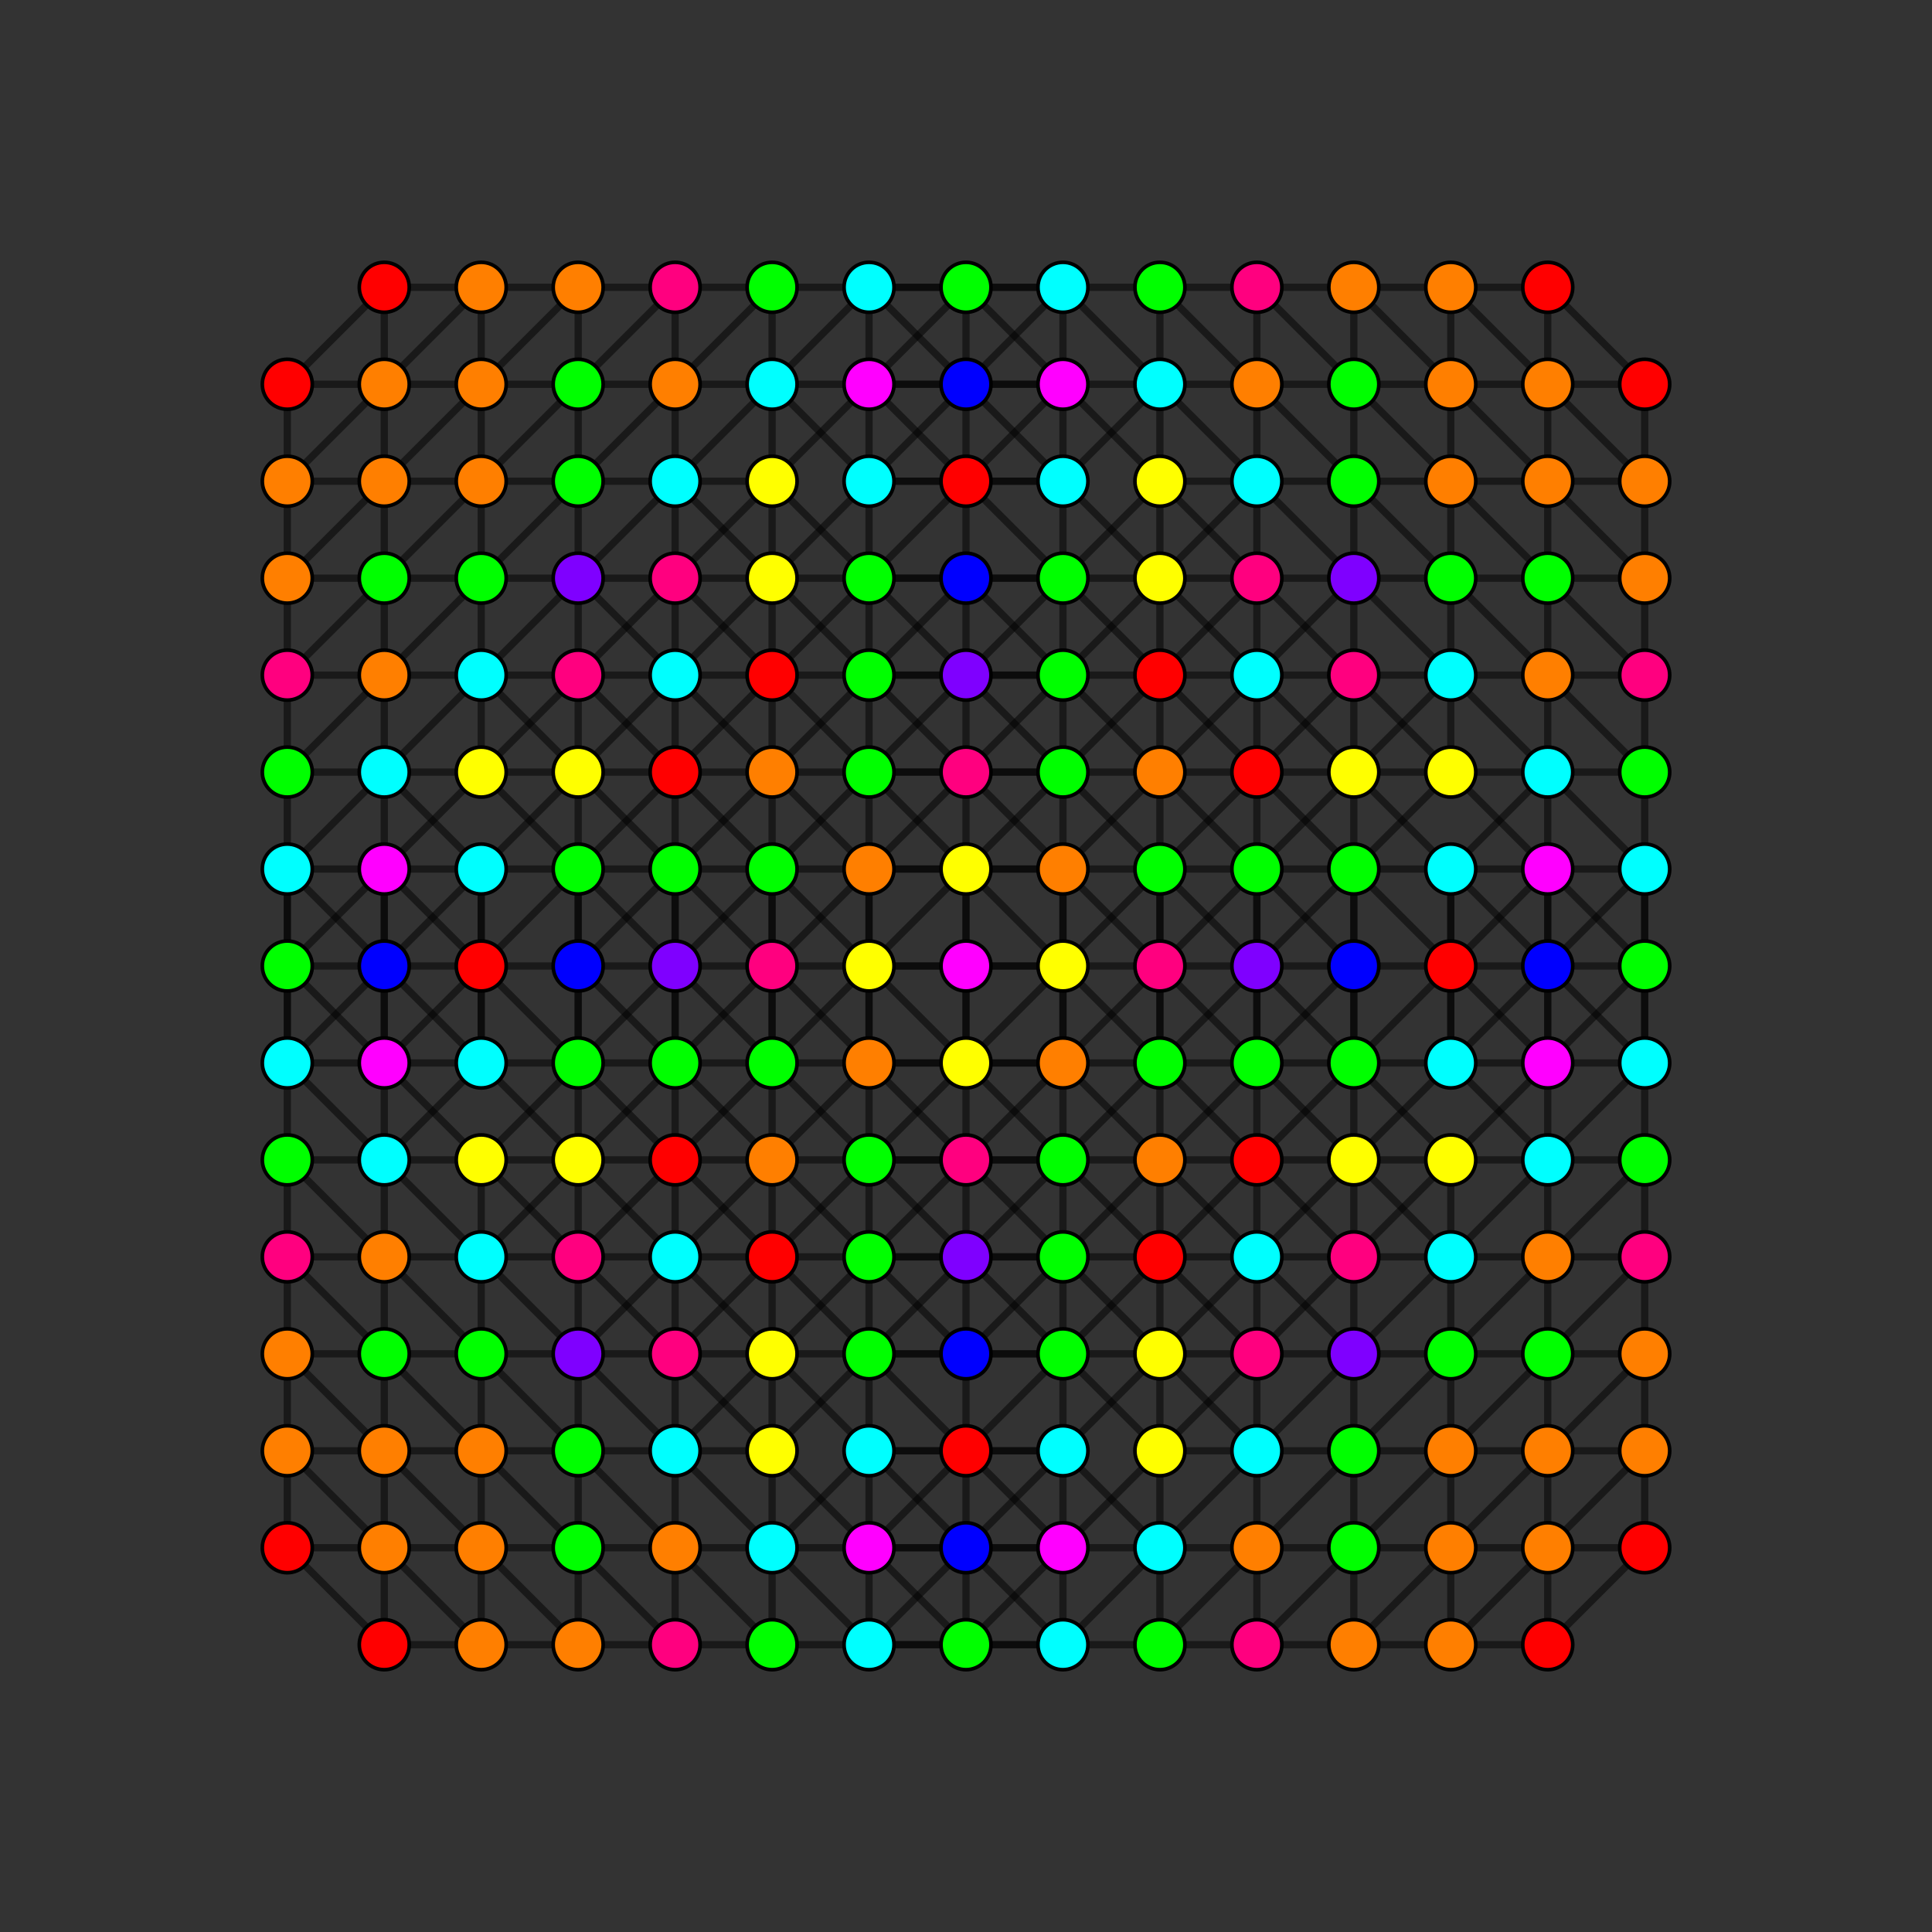 <?xml version="1.0" encoding="UTF-8" standalone="no"?>
<svg
xmlns="http://www.w3.org/2000/svg"
version="1.0"
width="1600" height="1600"
id="8-cube_t2347_A3.svg">
<rect width="100%" height="100%" fill="#333333" stroke="none"/>
<g style="stroke:#000000;stroke-width:6.0;stroke-opacity:0.50;">
<line x1="880.296" y1="800.000" x2="880.296" y2="800.000"/>
<line x1="880.296" y1="800.000" x2="880.296" y2="880.296"/>
<line x1="880.296" y1="800.000" x2="960.591" y2="800.000"/>
<line x1="880.296" y1="800.000" x2="880.296" y2="719.704"/>
<line x1="880.296" y1="800.000" x2="800.000" y2="880.296"/>
<line x1="880.296" y1="800.000" x2="719.704" y2="800.000"/>
<line x1="880.296" y1="800.000" x2="800.000" y2="719.704"/>
<line x1="237.931" y1="800.000" x2="237.931" y2="800.000"/>
<line x1="237.931" y1="800.000" x2="237.931" y2="880.296"/>
<line x1="237.931" y1="800.000" x2="318.227" y2="800.000"/>
<line x1="237.931" y1="800.000" x2="237.931" y2="719.704"/>
<line x1="237.931" y1="800.000" x2="318.227" y2="880.296"/>
<line x1="237.931" y1="800.000" x2="318.227" y2="719.704"/>
<line x1="880.296" y1="318.227" x2="880.296" y2="318.227"/>
<line x1="880.296" y1="318.227" x2="880.296" y2="398.522"/>
<line x1="880.296" y1="318.227" x2="960.591" y2="318.227"/>
<line x1="880.296" y1="318.227" x2="800.000" y2="237.931"/>
<line x1="880.296" y1="318.227" x2="719.704" y2="318.227"/>
<line x1="237.931" y1="318.227" x2="237.931" y2="318.227"/>
<line x1="237.931" y1="318.227" x2="237.931" y2="398.522"/>
<line x1="237.931" y1="318.227" x2="318.227" y2="318.227"/>
<line x1="237.931" y1="318.227" x2="318.227" y2="237.931"/>
<line x1="1362.069" y1="800.000" x2="1362.069" y2="800.000"/>
<line x1="1362.069" y1="800.000" x2="1362.069" y2="880.296"/>
<line x1="1362.069" y1="800.000" x2="1281.773" y2="800.000"/>
<line x1="1362.069" y1="800.000" x2="1362.069" y2="719.704"/>
<line x1="1362.069" y1="800.000" x2="1281.773" y2="880.296"/>
<line x1="1362.069" y1="800.000" x2="1281.773" y2="719.704"/>
<line x1="719.704" y1="800.000" x2="719.704" y2="800.000"/>
<line x1="719.704" y1="800.000" x2="719.704" y2="880.296"/>
<line x1="719.704" y1="800.000" x2="639.409" y2="800.000"/>
<line x1="719.704" y1="800.000" x2="719.704" y2="719.704"/>
<line x1="719.704" y1="800.000" x2="800.000" y2="880.296"/>
<line x1="719.704" y1="800.000" x2="800.000" y2="719.704"/>
<line x1="1362.069" y1="318.227" x2="1362.069" y2="318.227"/>
<line x1="1362.069" y1="318.227" x2="1362.069" y2="398.522"/>
<line x1="1362.069" y1="318.227" x2="1281.773" y2="318.227"/>
<line x1="1362.069" y1="318.227" x2="1281.773" y2="237.931"/>
<line x1="719.704" y1="318.227" x2="719.704" y2="318.227"/>
<line x1="719.704" y1="318.227" x2="719.704" y2="398.522"/>
<line x1="719.704" y1="318.227" x2="639.409" y2="318.227"/>
<line x1="719.704" y1="318.227" x2="800.000" y2="237.931"/>
<line x1="880.296" y1="1281.773" x2="880.296" y2="1281.773"/>
<line x1="880.296" y1="1281.773" x2="880.296" y2="1201.478"/>
<line x1="880.296" y1="1281.773" x2="960.591" y2="1281.773"/>
<line x1="880.296" y1="1281.773" x2="800.000" y2="1362.069"/>
<line x1="880.296" y1="1281.773" x2="719.704" y2="1281.773"/>
<line x1="237.931" y1="1281.773" x2="237.931" y2="1281.773"/>
<line x1="237.931" y1="1281.773" x2="237.931" y2="1201.478"/>
<line x1="237.931" y1="1281.773" x2="318.227" y2="1281.773"/>
<line x1="237.931" y1="1281.773" x2="318.227" y2="1362.069"/>
<line x1="1362.069" y1="1281.773" x2="1362.069" y2="1281.773"/>
<line x1="1362.069" y1="1281.773" x2="1362.069" y2="1201.478"/>
<line x1="1362.069" y1="1281.773" x2="1281.773" y2="1281.773"/>
<line x1="1362.069" y1="1281.773" x2="1281.773" y2="1362.069"/>
<line x1="719.704" y1="1281.773" x2="719.704" y2="1281.773"/>
<line x1="719.704" y1="1281.773" x2="719.704" y2="1201.478"/>
<line x1="719.704" y1="1281.773" x2="639.409" y2="1281.773"/>
<line x1="719.704" y1="1281.773" x2="800.000" y2="1362.069"/>
<line x1="880.296" y1="880.296" x2="880.296" y2="880.296"/>
<line x1="880.296" y1="880.296" x2="880.296" y2="960.591"/>
<line x1="880.296" y1="880.296" x2="960.591" y2="800.000"/>
<line x1="880.296" y1="880.296" x2="880.296" y2="719.704"/>
<line x1="880.296" y1="880.296" x2="800.000" y2="960.591"/>
<line x1="880.296" y1="880.296" x2="719.704" y2="880.296"/>
<line x1="880.296" y1="880.296" x2="800.000" y2="880.296"/>
<line x1="237.931" y1="880.296" x2="237.931" y2="880.296"/>
<line x1="237.931" y1="880.296" x2="237.931" y2="960.591"/>
<line x1="237.931" y1="880.296" x2="318.227" y2="800.000"/>
<line x1="237.931" y1="880.296" x2="237.931" y2="719.704"/>
<line x1="237.931" y1="880.296" x2="318.227" y2="960.591"/>
<line x1="237.931" y1="880.296" x2="318.227" y2="880.296"/>
<line x1="880.296" y1="398.522" x2="880.296" y2="398.522"/>
<line x1="880.296" y1="398.522" x2="880.296" y2="478.818"/>
<line x1="880.296" y1="398.522" x2="960.591" y2="318.227"/>
<line x1="880.296" y1="398.522" x2="800.000" y2="318.227"/>
<line x1="880.296" y1="398.522" x2="719.704" y2="398.522"/>
<line x1="880.296" y1="398.522" x2="800.000" y2="398.522"/>
<line x1="237.931" y1="398.522" x2="237.931" y2="398.522"/>
<line x1="237.931" y1="398.522" x2="237.931" y2="478.818"/>
<line x1="237.931" y1="398.522" x2="318.227" y2="318.227"/>
<line x1="237.931" y1="398.522" x2="318.227" y2="398.522"/>
<line x1="1362.069" y1="880.296" x2="1362.069" y2="880.296"/>
<line x1="1362.069" y1="880.296" x2="1362.069" y2="960.591"/>
<line x1="1362.069" y1="880.296" x2="1281.773" y2="800.000"/>
<line x1="1362.069" y1="880.296" x2="1362.069" y2="719.704"/>
<line x1="1362.069" y1="880.296" x2="1281.773" y2="960.591"/>
<line x1="1362.069" y1="880.296" x2="1281.773" y2="880.296"/>
<line x1="719.704" y1="880.296" x2="719.704" y2="880.296"/>
<line x1="719.704" y1="880.296" x2="719.704" y2="960.591"/>
<line x1="719.704" y1="880.296" x2="639.409" y2="800.000"/>
<line x1="719.704" y1="880.296" x2="719.704" y2="719.704"/>
<line x1="719.704" y1="880.296" x2="800.000" y2="960.591"/>
<line x1="719.704" y1="880.296" x2="800.000" y2="880.296"/>
<line x1="1362.069" y1="398.522" x2="1362.069" y2="398.522"/>
<line x1="1362.069" y1="398.522" x2="1362.069" y2="478.818"/>
<line x1="1362.069" y1="398.522" x2="1281.773" y2="318.227"/>
<line x1="1362.069" y1="398.522" x2="1281.773" y2="398.522"/>
<line x1="719.704" y1="398.522" x2="719.704" y2="398.522"/>
<line x1="719.704" y1="398.522" x2="719.704" y2="478.818"/>
<line x1="719.704" y1="398.522" x2="639.409" y2="318.227"/>
<line x1="719.704" y1="398.522" x2="800.000" y2="318.227"/>
<line x1="719.704" y1="398.522" x2="800.000" y2="398.522"/>
<line x1="880.296" y1="1201.478" x2="880.296" y2="1201.478"/>
<line x1="880.296" y1="1201.478" x2="880.296" y2="1121.182"/>
<line x1="880.296" y1="1201.478" x2="960.591" y2="1281.773"/>
<line x1="880.296" y1="1201.478" x2="800.000" y2="1281.773"/>
<line x1="880.296" y1="1201.478" x2="719.704" y2="1201.478"/>
<line x1="880.296" y1="1201.478" x2="800.000" y2="1201.478"/>
<line x1="237.931" y1="1201.478" x2="237.931" y2="1201.478"/>
<line x1="237.931" y1="1201.478" x2="237.931" y2="1121.182"/>
<line x1="237.931" y1="1201.478" x2="318.227" y2="1281.773"/>
<line x1="237.931" y1="1201.478" x2="318.227" y2="1201.478"/>
<line x1="880.296" y1="719.704" x2="880.296" y2="719.704"/>
<line x1="880.296" y1="719.704" x2="880.296" y2="639.409"/>
<line x1="880.296" y1="719.704" x2="960.591" y2="800.000"/>
<line x1="880.296" y1="719.704" x2="800.000" y2="639.409"/>
<line x1="880.296" y1="719.704" x2="719.704" y2="719.704"/>
<line x1="880.296" y1="719.704" x2="800.000" y2="719.704"/>
<line x1="237.931" y1="719.704" x2="237.931" y2="719.704"/>
<line x1="237.931" y1="719.704" x2="237.931" y2="639.409"/>
<line x1="237.931" y1="719.704" x2="318.227" y2="800.000"/>
<line x1="237.931" y1="719.704" x2="318.227" y2="639.409"/>
<line x1="237.931" y1="719.704" x2="318.227" y2="719.704"/>
<line x1="1362.069" y1="1201.478" x2="1362.069" y2="1201.478"/>
<line x1="1362.069" y1="1201.478" x2="1362.069" y2="1121.182"/>
<line x1="1362.069" y1="1201.478" x2="1281.773" y2="1281.773"/>
<line x1="1362.069" y1="1201.478" x2="1281.773" y2="1201.478"/>
<line x1="719.704" y1="1201.478" x2="719.704" y2="1201.478"/>
<line x1="719.704" y1="1201.478" x2="719.704" y2="1121.182"/>
<line x1="719.704" y1="1201.478" x2="639.409" y2="1281.773"/>
<line x1="719.704" y1="1201.478" x2="800.000" y2="1281.773"/>
<line x1="719.704" y1="1201.478" x2="800.000" y2="1201.478"/>
<line x1="1362.069" y1="719.704" x2="1362.069" y2="719.704"/>
<line x1="1362.069" y1="719.704" x2="1362.069" y2="639.409"/>
<line x1="1362.069" y1="719.704" x2="1281.773" y2="800.000"/>
<line x1="1362.069" y1="719.704" x2="1281.773" y2="639.409"/>
<line x1="1362.069" y1="719.704" x2="1281.773" y2="719.704"/>
<line x1="719.704" y1="719.704" x2="719.704" y2="719.704"/>
<line x1="719.704" y1="719.704" x2="719.704" y2="639.409"/>
<line x1="719.704" y1="719.704" x2="639.409" y2="800.000"/>
<line x1="719.704" y1="719.704" x2="800.000" y2="639.409"/>
<line x1="719.704" y1="719.704" x2="800.000" y2="719.704"/>
<line x1="880.296" y1="960.591" x2="880.296" y2="960.591"/>
<line x1="880.296" y1="960.591" x2="880.296" y2="1040.887"/>
<line x1="880.296" y1="960.591" x2="960.591" y2="960.591"/>
<line x1="880.296" y1="960.591" x2="800.000" y2="1040.887"/>
<line x1="880.296" y1="960.591" x2="719.704" y2="960.591"/>
<line x1="880.296" y1="960.591" x2="800.000" y2="960.591"/>
<line x1="237.931" y1="960.591" x2="237.931" y2="960.591"/>
<line x1="237.931" y1="960.591" x2="237.931" y2="1040.887"/>
<line x1="237.931" y1="960.591" x2="318.227" y2="960.591"/>
<line x1="237.931" y1="960.591" x2="318.227" y2="1040.887"/>
<line x1="880.296" y1="478.818" x2="880.296" y2="478.818"/>
<line x1="880.296" y1="478.818" x2="880.296" y2="559.113"/>
<line x1="880.296" y1="478.818" x2="960.591" y2="478.818"/>
<line x1="880.296" y1="478.818" x2="800.000" y2="398.522"/>
<line x1="880.296" y1="478.818" x2="719.704" y2="478.818"/>
<line x1="880.296" y1="478.818" x2="800.000" y2="478.818"/>
<line x1="237.931" y1="478.818" x2="237.931" y2="478.818"/>
<line x1="237.931" y1="478.818" x2="237.931" y2="559.113"/>
<line x1="237.931" y1="478.818" x2="318.227" y2="478.818"/>
<line x1="237.931" y1="478.818" x2="318.227" y2="398.522"/>
<line x1="1362.069" y1="960.591" x2="1362.069" y2="960.591"/>
<line x1="1362.069" y1="960.591" x2="1362.069" y2="1040.887"/>
<line x1="1362.069" y1="960.591" x2="1281.773" y2="960.591"/>
<line x1="1362.069" y1="960.591" x2="1281.773" y2="1040.887"/>
<line x1="719.704" y1="960.591" x2="719.704" y2="960.591"/>
<line x1="719.704" y1="960.591" x2="719.704" y2="1040.887"/>
<line x1="719.704" y1="960.591" x2="639.409" y2="960.591"/>
<line x1="719.704" y1="960.591" x2="800.000" y2="1040.887"/>
<line x1="719.704" y1="960.591" x2="800.000" y2="960.591"/>
<line x1="1362.069" y1="478.818" x2="1362.069" y2="478.818"/>
<line x1="1362.069" y1="478.818" x2="1362.069" y2="559.113"/>
<line x1="1362.069" y1="478.818" x2="1281.773" y2="478.818"/>
<line x1="1362.069" y1="478.818" x2="1281.773" y2="398.522"/>
<line x1="719.704" y1="478.818" x2="719.704" y2="478.818"/>
<line x1="719.704" y1="478.818" x2="719.704" y2="559.113"/>
<line x1="719.704" y1="478.818" x2="639.409" y2="478.818"/>
<line x1="719.704" y1="478.818" x2="800.000" y2="398.522"/>
<line x1="719.704" y1="478.818" x2="800.000" y2="478.818"/>
<line x1="880.296" y1="1121.182" x2="880.296" y2="1121.182"/>
<line x1="880.296" y1="1121.182" x2="880.296" y2="1040.887"/>
<line x1="880.296" y1="1121.182" x2="960.591" y2="1121.182"/>
<line x1="880.296" y1="1121.182" x2="800.000" y2="1201.478"/>
<line x1="880.296" y1="1121.182" x2="719.704" y2="1121.182"/>
<line x1="880.296" y1="1121.182" x2="800.000" y2="1121.182"/>
<line x1="237.931" y1="1121.182" x2="237.931" y2="1121.182"/>
<line x1="237.931" y1="1121.182" x2="237.931" y2="1040.887"/>
<line x1="237.931" y1="1121.182" x2="318.227" y2="1121.182"/>
<line x1="237.931" y1="1121.182" x2="318.227" y2="1201.478"/>
<line x1="880.296" y1="639.409" x2="880.296" y2="639.409"/>
<line x1="880.296" y1="639.409" x2="880.296" y2="559.113"/>
<line x1="880.296" y1="639.409" x2="960.591" y2="639.409"/>
<line x1="880.296" y1="639.409" x2="800.000" y2="559.113"/>
<line x1="880.296" y1="639.409" x2="719.704" y2="639.409"/>
<line x1="880.296" y1="639.409" x2="800.000" y2="639.409"/>
<line x1="237.931" y1="639.409" x2="237.931" y2="639.409"/>
<line x1="237.931" y1="639.409" x2="237.931" y2="559.113"/>
<line x1="237.931" y1="639.409" x2="318.227" y2="639.409"/>
<line x1="237.931" y1="639.409" x2="318.227" y2="559.113"/>
<line x1="1362.069" y1="1121.182" x2="1362.069" y2="1121.182"/>
<line x1="1362.069" y1="1121.182" x2="1362.069" y2="1040.887"/>
<line x1="1362.069" y1="1121.182" x2="1281.773" y2="1121.182"/>
<line x1="1362.069" y1="1121.182" x2="1281.773" y2="1201.478"/>
<line x1="719.704" y1="1121.182" x2="719.704" y2="1121.182"/>
<line x1="719.704" y1="1121.182" x2="719.704" y2="1040.887"/>
<line x1="719.704" y1="1121.182" x2="639.409" y2="1121.182"/>
<line x1="719.704" y1="1121.182" x2="800.000" y2="1201.478"/>
<line x1="719.704" y1="1121.182" x2="800.000" y2="1121.182"/>
<line x1="1362.069" y1="639.409" x2="1362.069" y2="639.409"/>
<line x1="1362.069" y1="639.409" x2="1362.069" y2="559.113"/>
<line x1="1362.069" y1="639.409" x2="1281.773" y2="639.409"/>
<line x1="1362.069" y1="639.409" x2="1281.773" y2="559.113"/>
<line x1="719.704" y1="639.409" x2="719.704" y2="639.409"/>
<line x1="719.704" y1="639.409" x2="719.704" y2="559.113"/>
<line x1="719.704" y1="639.409" x2="639.409" y2="639.409"/>
<line x1="719.704" y1="639.409" x2="800.000" y2="559.113"/>
<line x1="719.704" y1="639.409" x2="800.000" y2="639.409"/>
<line x1="880.296" y1="1040.887" x2="880.296" y2="1040.887"/>
<line x1="880.296" y1="1040.887" x2="960.591" y2="1040.887"/>
<line x1="880.296" y1="1040.887" x2="800.000" y2="1121.182"/>
<line x1="880.296" y1="1040.887" x2="719.704" y2="1040.887"/>
<line x1="880.296" y1="1040.887" x2="800.000" y2="1040.887"/>
<line x1="237.931" y1="1040.887" x2="237.931" y2="1040.887"/>
<line x1="237.931" y1="1040.887" x2="318.227" y2="1040.887"/>
<line x1="237.931" y1="1040.887" x2="318.227" y2="1121.182"/>
<line x1="880.296" y1="559.113" x2="880.296" y2="559.113"/>
<line x1="880.296" y1="559.113" x2="960.591" y2="559.113"/>
<line x1="880.296" y1="559.113" x2="800.000" y2="478.818"/>
<line x1="880.296" y1="559.113" x2="719.704" y2="559.113"/>
<line x1="880.296" y1="559.113" x2="800.000" y2="559.113"/>
<line x1="237.931" y1="559.113" x2="237.931" y2="559.113"/>
<line x1="237.931" y1="559.113" x2="318.227" y2="559.113"/>
<line x1="237.931" y1="559.113" x2="318.227" y2="478.818"/>
<line x1="1362.069" y1="1040.887" x2="1362.069" y2="1040.887"/>
<line x1="1362.069" y1="1040.887" x2="1281.773" y2="1040.887"/>
<line x1="1362.069" y1="1040.887" x2="1281.773" y2="1121.182"/>
<line x1="719.704" y1="1040.887" x2="719.704" y2="1040.887"/>
<line x1="719.704" y1="1040.887" x2="639.409" y2="1040.887"/>
<line x1="719.704" y1="1040.887" x2="800.000" y2="1121.182"/>
<line x1="719.704" y1="1040.887" x2="800.000" y2="1040.887"/>
<line x1="1362.069" y1="559.113" x2="1362.069" y2="559.113"/>
<line x1="1362.069" y1="559.113" x2="1281.773" y2="559.113"/>
<line x1="1362.069" y1="559.113" x2="1281.773" y2="478.818"/>
<line x1="719.704" y1="559.113" x2="719.704" y2="559.113"/>
<line x1="719.704" y1="559.113" x2="639.409" y2="559.113"/>
<line x1="719.704" y1="559.113" x2="800.000" y2="478.818"/>
<line x1="719.704" y1="559.113" x2="800.000" y2="559.113"/>
<line x1="960.591" y1="800.000" x2="960.591" y2="800.000"/>
<line x1="960.591" y1="800.000" x2="1040.887" y2="800.000"/>
<line x1="318.227" y1="800.000" x2="318.227" y2="800.000"/>
<line x1="318.227" y1="800.000" x2="398.522" y2="800.000"/>
<line x1="318.227" y1="800.000" x2="398.522" y2="880.296"/>
<line x1="318.227" y1="800.000" x2="398.522" y2="719.704"/>
<line x1="960.591" y1="318.227" x2="960.591" y2="318.227"/>
<line x1="960.591" y1="318.227" x2="1040.887" y2="318.227"/>
<line x1="960.591" y1="318.227" x2="880.296" y2="237.931"/>
<line x1="318.227" y1="318.227" x2="318.227" y2="318.227"/>
<line x1="318.227" y1="318.227" x2="398.522" y2="318.227"/>
<line x1="318.227" y1="318.227" x2="398.522" y2="237.931"/>
<line x1="1281.773" y1="800.000" x2="1281.773" y2="800.000"/>
<line x1="1281.773" y1="800.000" x2="1201.478" y2="800.000"/>
<line x1="1281.773" y1="800.000" x2="1201.478" y2="880.296"/>
<line x1="1281.773" y1="800.000" x2="1201.478" y2="719.704"/>
<line x1="639.409" y1="800.000" x2="639.409" y2="800.000"/>
<line x1="639.409" y1="800.000" x2="559.113" y2="800.000"/>
<line x1="1281.773" y1="318.227" x2="1281.773" y2="318.227"/>
<line x1="1281.773" y1="318.227" x2="1201.478" y2="318.227"/>
<line x1="1281.773" y1="318.227" x2="1201.478" y2="237.931"/>
<line x1="639.409" y1="318.227" x2="639.409" y2="318.227"/>
<line x1="639.409" y1="318.227" x2="559.113" y2="318.227"/>
<line x1="639.409" y1="318.227" x2="719.704" y2="237.931"/>
<line x1="960.591" y1="1281.773" x2="960.591" y2="1281.773"/>
<line x1="960.591" y1="1281.773" x2="1040.887" y2="1281.773"/>
<line x1="960.591" y1="1281.773" x2="880.296" y2="1362.069"/>
<line x1="318.227" y1="1281.773" x2="318.227" y2="1281.773"/>
<line x1="318.227" y1="1281.773" x2="398.522" y2="1281.773"/>
<line x1="318.227" y1="1281.773" x2="398.522" y2="1362.069"/>
<line x1="1281.773" y1="1281.773" x2="1281.773" y2="1281.773"/>
<line x1="1281.773" y1="1281.773" x2="1201.478" y2="1281.773"/>
<line x1="1281.773" y1="1281.773" x2="1201.478" y2="1362.069"/>
<line x1="639.409" y1="1281.773" x2="639.409" y2="1281.773"/>
<line x1="639.409" y1="1281.773" x2="559.113" y2="1281.773"/>
<line x1="639.409" y1="1281.773" x2="719.704" y2="1362.069"/>
<line x1="960.591" y1="960.591" x2="960.591" y2="1040.887"/>
<line x1="960.591" y1="960.591" x2="1040.887" y2="880.296"/>
<line x1="960.591" y1="960.591" x2="880.296" y2="880.296"/>
<line x1="960.591" y1="960.591" x2="880.296" y2="1040.887"/>
<line x1="318.227" y1="960.591" x2="318.227" y2="1040.887"/>
<line x1="318.227" y1="960.591" x2="398.522" y2="880.296"/>
<line x1="318.227" y1="960.591" x2="398.522" y2="1040.887"/>
<line x1="318.227" y1="960.591" x2="398.522" y2="960.591"/>
<line x1="960.591" y1="478.818" x2="960.591" y2="559.113"/>
<line x1="960.591" y1="478.818" x2="1040.887" y2="398.522"/>
<line x1="960.591" y1="478.818" x2="880.296" y2="559.113"/>
<line x1="960.591" y1="478.818" x2="880.296" y2="398.522"/>
<line x1="318.227" y1="478.818" x2="318.227" y2="559.113"/>
<line x1="318.227" y1="478.818" x2="398.522" y2="398.522"/>
<line x1="318.227" y1="478.818" x2="398.522" y2="478.818"/>
<line x1="1281.773" y1="960.591" x2="1281.773" y2="1040.887"/>
<line x1="1281.773" y1="960.591" x2="1201.478" y2="880.296"/>
<line x1="1281.773" y1="960.591" x2="1201.478" y2="1040.887"/>
<line x1="1281.773" y1="960.591" x2="1201.478" y2="960.591"/>
<line x1="639.409" y1="960.591" x2="639.409" y2="1040.887"/>
<line x1="639.409" y1="960.591" x2="559.113" y2="880.296"/>
<line x1="639.409" y1="960.591" x2="719.704" y2="880.296"/>
<line x1="639.409" y1="960.591" x2="719.704" y2="1040.887"/>
<line x1="1281.773" y1="478.818" x2="1281.773" y2="559.113"/>
<line x1="1281.773" y1="478.818" x2="1201.478" y2="398.522"/>
<line x1="1281.773" y1="478.818" x2="1201.478" y2="478.818"/>
<line x1="639.409" y1="478.818" x2="639.409" y2="559.113"/>
<line x1="639.409" y1="478.818" x2="559.113" y2="398.522"/>
<line x1="639.409" y1="478.818" x2="719.704" y2="559.113"/>
<line x1="639.409" y1="478.818" x2="719.704" y2="398.522"/>
<line x1="960.591" y1="1121.182" x2="960.591" y2="1040.887"/>
<line x1="960.591" y1="1121.182" x2="1040.887" y2="1201.478"/>
<line x1="960.591" y1="1121.182" x2="880.296" y2="1040.887"/>
<line x1="960.591" y1="1121.182" x2="880.296" y2="1201.478"/>
<line x1="318.227" y1="1121.182" x2="318.227" y2="1040.887"/>
<line x1="318.227" y1="1121.182" x2="398.522" y2="1201.478"/>
<line x1="318.227" y1="1121.182" x2="398.522" y2="1121.182"/>
<line x1="960.591" y1="639.409" x2="960.591" y2="559.113"/>
<line x1="960.591" y1="639.409" x2="1040.887" y2="719.704"/>
<line x1="960.591" y1="639.409" x2="880.296" y2="719.704"/>
<line x1="960.591" y1="639.409" x2="880.296" y2="559.113"/>
<line x1="318.227" y1="639.409" x2="318.227" y2="559.113"/>
<line x1="318.227" y1="639.409" x2="398.522" y2="719.704"/>
<line x1="318.227" y1="639.409" x2="398.522" y2="559.113"/>
<line x1="318.227" y1="639.409" x2="398.522" y2="639.409"/>
<line x1="1281.773" y1="1121.182" x2="1281.773" y2="1040.887"/>
<line x1="1281.773" y1="1121.182" x2="1201.478" y2="1201.478"/>
<line x1="1281.773" y1="1121.182" x2="1201.478" y2="1121.182"/>
<line x1="639.409" y1="1121.182" x2="639.409" y2="1040.887"/>
<line x1="639.409" y1="1121.182" x2="559.113" y2="1201.478"/>
<line x1="639.409" y1="1121.182" x2="719.704" y2="1040.887"/>
<line x1="639.409" y1="1121.182" x2="719.704" y2="1201.478"/>
<line x1="1281.773" y1="639.409" x2="1281.773" y2="559.113"/>
<line x1="1281.773" y1="639.409" x2="1201.478" y2="719.704"/>
<line x1="1281.773" y1="639.409" x2="1201.478" y2="559.113"/>
<line x1="1281.773" y1="639.409" x2="1201.478" y2="639.409"/>
<line x1="639.409" y1="639.409" x2="639.409" y2="559.113"/>
<line x1="639.409" y1="639.409" x2="559.113" y2="719.704"/>
<line x1="639.409" y1="639.409" x2="719.704" y2="719.704"/>
<line x1="639.409" y1="639.409" x2="719.704" y2="559.113"/>
<line x1="960.591" y1="1040.887" x2="960.591" y2="1040.887"/>
<line x1="960.591" y1="1040.887" x2="1040.887" y2="1040.887"/>
<line x1="960.591" y1="1040.887" x2="880.296" y2="960.591"/>
<line x1="960.591" y1="1040.887" x2="880.296" y2="1121.182"/>
<line x1="318.227" y1="1040.887" x2="318.227" y2="1040.887"/>
<line x1="318.227" y1="1040.887" x2="398.522" y2="1040.887"/>
<line x1="318.227" y1="1040.887" x2="398.522" y2="1121.182"/>
<line x1="960.591" y1="559.113" x2="960.591" y2="559.113"/>
<line x1="960.591" y1="559.113" x2="1040.887" y2="559.113"/>
<line x1="960.591" y1="559.113" x2="880.296" y2="639.409"/>
<line x1="960.591" y1="559.113" x2="880.296" y2="478.818"/>
<line x1="318.227" y1="559.113" x2="318.227" y2="559.113"/>
<line x1="318.227" y1="559.113" x2="398.522" y2="559.113"/>
<line x1="318.227" y1="559.113" x2="398.522" y2="478.818"/>
<line x1="1281.773" y1="1040.887" x2="1281.773" y2="1040.887"/>
<line x1="1281.773" y1="1040.887" x2="1201.478" y2="1040.887"/>
<line x1="1281.773" y1="1040.887" x2="1201.478" y2="1121.182"/>
<line x1="639.409" y1="1040.887" x2="639.409" y2="1040.887"/>
<line x1="639.409" y1="1040.887" x2="559.113" y2="1040.887"/>
<line x1="639.409" y1="1040.887" x2="719.704" y2="960.591"/>
<line x1="639.409" y1="1040.887" x2="719.704" y2="1121.182"/>
<line x1="1281.773" y1="559.113" x2="1281.773" y2="559.113"/>
<line x1="1281.773" y1="559.113" x2="1201.478" y2="559.113"/>
<line x1="1281.773" y1="559.113" x2="1201.478" y2="478.818"/>
<line x1="639.409" y1="559.113" x2="639.409" y2="559.113"/>
<line x1="639.409" y1="559.113" x2="559.113" y2="559.113"/>
<line x1="639.409" y1="559.113" x2="719.704" y2="639.409"/>
<line x1="639.409" y1="559.113" x2="719.704" y2="478.818"/>
<line x1="1040.887" y1="800.000" x2="1040.887" y2="800.000"/>
<line x1="1040.887" y1="800.000" x2="1040.887" y2="880.296"/>
<line x1="1040.887" y1="800.000" x2="1121.182" y2="800.000"/>
<line x1="1040.887" y1="800.000" x2="1040.887" y2="719.704"/>
<line x1="1040.887" y1="800.000" x2="960.591" y2="880.296"/>
<line x1="1040.887" y1="800.000" x2="960.591" y2="719.704"/>
<line x1="398.522" y1="800.000" x2="398.522" y2="800.000"/>
<line x1="398.522" y1="800.000" x2="398.522" y2="880.296"/>
<line x1="398.522" y1="800.000" x2="478.818" y2="800.000"/>
<line x1="398.522" y1="800.000" x2="398.522" y2="719.704"/>
<line x1="398.522" y1="800.000" x2="478.818" y2="880.296"/>
<line x1="398.522" y1="800.000" x2="478.818" y2="719.704"/>
<line x1="1040.887" y1="318.227" x2="1040.887" y2="318.227"/>
<line x1="1040.887" y1="318.227" x2="1040.887" y2="398.522"/>
<line x1="1040.887" y1="318.227" x2="1121.182" y2="318.227"/>
<line x1="1040.887" y1="318.227" x2="960.591" y2="237.931"/>
<line x1="398.522" y1="318.227" x2="398.522" y2="318.227"/>
<line x1="398.522" y1="318.227" x2="398.522" y2="398.522"/>
<line x1="398.522" y1="318.227" x2="478.818" y2="318.227"/>
<line x1="398.522" y1="318.227" x2="478.818" y2="237.931"/>
<line x1="1201.478" y1="800.000" x2="1201.478" y2="800.000"/>
<line x1="1201.478" y1="800.000" x2="1201.478" y2="880.296"/>
<line x1="1201.478" y1="800.000" x2="1121.182" y2="800.000"/>
<line x1="1201.478" y1="800.000" x2="1201.478" y2="719.704"/>
<line x1="1201.478" y1="800.000" x2="1121.182" y2="880.296"/>
<line x1="1201.478" y1="800.000" x2="1121.182" y2="719.704"/>
<line x1="559.113" y1="800.000" x2="559.113" y2="800.000"/>
<line x1="559.113" y1="800.000" x2="559.113" y2="880.296"/>
<line x1="559.113" y1="800.000" x2="478.818" y2="800.000"/>
<line x1="559.113" y1="800.000" x2="559.113" y2="719.704"/>
<line x1="559.113" y1="800.000" x2="639.409" y2="880.296"/>
<line x1="559.113" y1="800.000" x2="639.409" y2="719.704"/>
<line x1="1201.478" y1="318.227" x2="1201.478" y2="318.227"/>
<line x1="1201.478" y1="318.227" x2="1201.478" y2="398.522"/>
<line x1="1201.478" y1="318.227" x2="1121.182" y2="318.227"/>
<line x1="1201.478" y1="318.227" x2="1121.182" y2="237.931"/>
<line x1="559.113" y1="318.227" x2="559.113" y2="318.227"/>
<line x1="559.113" y1="318.227" x2="559.113" y2="398.522"/>
<line x1="559.113" y1="318.227" x2="478.818" y2="318.227"/>
<line x1="559.113" y1="318.227" x2="639.409" y2="237.931"/>
<line x1="1040.887" y1="1281.773" x2="1040.887" y2="1281.773"/>
<line x1="1040.887" y1="1281.773" x2="1040.887" y2="1201.478"/>
<line x1="1040.887" y1="1281.773" x2="1121.182" y2="1281.773"/>
<line x1="1040.887" y1="1281.773" x2="960.591" y2="1362.069"/>
<line x1="398.522" y1="1281.773" x2="398.522" y2="1281.773"/>
<line x1="398.522" y1="1281.773" x2="398.522" y2="1201.478"/>
<line x1="398.522" y1="1281.773" x2="478.818" y2="1281.773"/>
<line x1="398.522" y1="1281.773" x2="478.818" y2="1362.069"/>
<line x1="1201.478" y1="1281.773" x2="1201.478" y2="1281.773"/>
<line x1="1201.478" y1="1281.773" x2="1201.478" y2="1201.478"/>
<line x1="1201.478" y1="1281.773" x2="1121.182" y2="1281.773"/>
<line x1="1201.478" y1="1281.773" x2="1121.182" y2="1362.069"/>
<line x1="559.113" y1="1281.773" x2="559.113" y2="1281.773"/>
<line x1="559.113" y1="1281.773" x2="559.113" y2="1201.478"/>
<line x1="559.113" y1="1281.773" x2="478.818" y2="1281.773"/>
<line x1="559.113" y1="1281.773" x2="639.409" y2="1362.069"/>
<line x1="1040.887" y1="880.296" x2="1121.182" y2="880.296"/>
<line x1="1040.887" y1="880.296" x2="1040.887" y2="719.704"/>
<line x1="1040.887" y1="880.296" x2="960.591" y2="880.296"/>
<line x1="398.522" y1="880.296" x2="478.818" y2="880.296"/>
<line x1="398.522" y1="880.296" x2="398.522" y2="719.704"/>
<line x1="398.522" y1="880.296" x2="478.818" y2="960.591"/>
<line x1="1040.887" y1="398.522" x2="1121.182" y2="398.522"/>
<line x1="1040.887" y1="398.522" x2="1040.887" y2="398.522"/>
<line x1="1040.887" y1="398.522" x2="960.591" y2="318.227"/>
<line x1="1040.887" y1="398.522" x2="960.591" y2="398.522"/>
<line x1="398.522" y1="398.522" x2="478.818" y2="398.522"/>
<line x1="398.522" y1="398.522" x2="398.522" y2="398.522"/>
<line x1="398.522" y1="398.522" x2="478.818" y2="318.227"/>
<line x1="1201.478" y1="880.296" x2="1121.182" y2="880.296"/>
<line x1="1201.478" y1="880.296" x2="1201.478" y2="719.704"/>
<line x1="1201.478" y1="880.296" x2="1121.182" y2="960.591"/>
<line x1="559.113" y1="880.296" x2="478.818" y2="880.296"/>
<line x1="559.113" y1="880.296" x2="559.113" y2="719.704"/>
<line x1="559.113" y1="880.296" x2="639.409" y2="880.296"/>
<line x1="1201.478" y1="398.522" x2="1121.182" y2="398.522"/>
<line x1="1201.478" y1="398.522" x2="1201.478" y2="398.522"/>
<line x1="1201.478" y1="398.522" x2="1121.182" y2="318.227"/>
<line x1="559.113" y1="398.522" x2="478.818" y2="398.522"/>
<line x1="559.113" y1="398.522" x2="559.113" y2="398.522"/>
<line x1="559.113" y1="398.522" x2="639.409" y2="318.227"/>
<line x1="559.113" y1="398.522" x2="639.409" y2="398.522"/>
<line x1="1040.887" y1="1201.478" x2="1121.182" y2="1201.478"/>
<line x1="1040.887" y1="1201.478" x2="1040.887" y2="1201.478"/>
<line x1="1040.887" y1="1201.478" x2="960.591" y2="1281.773"/>
<line x1="1040.887" y1="1201.478" x2="960.591" y2="1201.478"/>
<line x1="398.522" y1="1201.478" x2="478.818" y2="1201.478"/>
<line x1="398.522" y1="1201.478" x2="398.522" y2="1201.478"/>
<line x1="398.522" y1="1201.478" x2="478.818" y2="1281.773"/>
<line x1="1040.887" y1="719.704" x2="1121.182" y2="719.704"/>
<line x1="1040.887" y1="719.704" x2="960.591" y2="719.704"/>
<line x1="398.522" y1="719.704" x2="478.818" y2="719.704"/>
<line x1="398.522" y1="719.704" x2="478.818" y2="639.409"/>
<line x1="1201.478" y1="1201.478" x2="1121.182" y2="1201.478"/>
<line x1="1201.478" y1="1201.478" x2="1201.478" y2="1201.478"/>
<line x1="1201.478" y1="1201.478" x2="1121.182" y2="1281.773"/>
<line x1="559.113" y1="1201.478" x2="478.818" y2="1201.478"/>
<line x1="559.113" y1="1201.478" x2="559.113" y2="1201.478"/>
<line x1="559.113" y1="1201.478" x2="639.409" y2="1281.773"/>
<line x1="559.113" y1="1201.478" x2="639.409" y2="1201.478"/>
<line x1="1201.478" y1="719.704" x2="1121.182" y2="719.704"/>
<line x1="1201.478" y1="719.704" x2="1121.182" y2="639.409"/>
<line x1="559.113" y1="719.704" x2="478.818" y2="719.704"/>
<line x1="559.113" y1="719.704" x2="639.409" y2="719.704"/>
<line x1="1040.887" y1="1040.887" x2="1040.887" y2="1040.887"/>
<line x1="1040.887" y1="1040.887" x2="1121.182" y2="960.591"/>
<line x1="1040.887" y1="1040.887" x2="1121.182" y2="1121.182"/>
<line x1="1040.887" y1="1040.887" x2="1121.182" y2="1040.887"/>
<line x1="1040.887" y1="1040.887" x2="1040.887" y2="960.591"/>
<line x1="1040.887" y1="1040.887" x2="960.591" y2="1121.182"/>
<line x1="398.522" y1="1040.887" x2="398.522" y2="1040.887"/>
<line x1="398.522" y1="1040.887" x2="478.818" y2="960.591"/>
<line x1="398.522" y1="1040.887" x2="478.818" y2="1121.182"/>
<line x1="398.522" y1="1040.887" x2="478.818" y2="1040.887"/>
<line x1="398.522" y1="1040.887" x2="398.522" y2="960.591"/>
<line x1="1040.887" y1="559.113" x2="1040.887" y2="559.113"/>
<line x1="1040.887" y1="559.113" x2="1121.182" y2="478.818"/>
<line x1="1040.887" y1="559.113" x2="1121.182" y2="639.409"/>
<line x1="1040.887" y1="559.113" x2="1121.182" y2="559.113"/>
<line x1="1040.887" y1="559.113" x2="1040.887" y2="639.409"/>
<line x1="1040.887" y1="559.113" x2="960.591" y2="478.818"/>
<line x1="398.522" y1="559.113" x2="398.522" y2="559.113"/>
<line x1="398.522" y1="559.113" x2="478.818" y2="478.818"/>
<line x1="398.522" y1="559.113" x2="478.818" y2="639.409"/>
<line x1="398.522" y1="559.113" x2="478.818" y2="559.113"/>
<line x1="398.522" y1="559.113" x2="398.522" y2="639.409"/>
<line x1="1201.478" y1="1040.887" x2="1201.478" y2="1040.887"/>
<line x1="1201.478" y1="1040.887" x2="1121.182" y2="960.591"/>
<line x1="1201.478" y1="1040.887" x2="1121.182" y2="1121.182"/>
<line x1="1201.478" y1="1040.887" x2="1121.182" y2="1040.887"/>
<line x1="1201.478" y1="1040.887" x2="1201.478" y2="960.591"/>
<line x1="559.113" y1="1040.887" x2="559.113" y2="1040.887"/>
<line x1="559.113" y1="1040.887" x2="478.818" y2="960.591"/>
<line x1="559.113" y1="1040.887" x2="478.818" y2="1121.182"/>
<line x1="559.113" y1="1040.887" x2="478.818" y2="1040.887"/>
<line x1="559.113" y1="1040.887" x2="559.113" y2="960.591"/>
<line x1="559.113" y1="1040.887" x2="639.409" y2="1121.182"/>
<line x1="1201.478" y1="559.113" x2="1201.478" y2="559.113"/>
<line x1="1201.478" y1="559.113" x2="1121.182" y2="478.818"/>
<line x1="1201.478" y1="559.113" x2="1121.182" y2="639.409"/>
<line x1="1201.478" y1="559.113" x2="1121.182" y2="559.113"/>
<line x1="1201.478" y1="559.113" x2="1201.478" y2="639.409"/>
<line x1="559.113" y1="559.113" x2="559.113" y2="559.113"/>
<line x1="559.113" y1="559.113" x2="478.818" y2="478.818"/>
<line x1="559.113" y1="559.113" x2="478.818" y2="639.409"/>
<line x1="559.113" y1="559.113" x2="478.818" y2="559.113"/>
<line x1="559.113" y1="559.113" x2="559.113" y2="639.409"/>
<line x1="559.113" y1="559.113" x2="639.409" y2="478.818"/>
<line x1="1121.182" y1="800.000" x2="1121.182" y2="800.000"/>
<line x1="1121.182" y1="800.000" x2="1121.182" y2="880.296"/>
<line x1="1121.182" y1="800.000" x2="1121.182" y2="719.704"/>
<line x1="1121.182" y1="800.000" x2="1040.887" y2="880.296"/>
<line x1="1121.182" y1="800.000" x2="1040.887" y2="719.704"/>
<line x1="478.818" y1="800.000" x2="478.818" y2="800.000"/>
<line x1="478.818" y1="800.000" x2="478.818" y2="880.296"/>
<line x1="478.818" y1="800.000" x2="478.818" y2="719.704"/>
<line x1="478.818" y1="800.000" x2="559.113" y2="880.296"/>
<line x1="478.818" y1="800.000" x2="559.113" y2="719.704"/>
<line x1="1121.182" y1="318.227" x2="1121.182" y2="318.227"/>
<line x1="1121.182" y1="318.227" x2="1121.182" y2="398.522"/>
<line x1="1121.182" y1="318.227" x2="1040.887" y2="237.931"/>
<line x1="478.818" y1="318.227" x2="478.818" y2="318.227"/>
<line x1="478.818" y1="318.227" x2="478.818" y2="398.522"/>
<line x1="478.818" y1="318.227" x2="559.113" y2="237.931"/>
<line x1="1121.182" y1="1281.773" x2="1121.182" y2="1281.773"/>
<line x1="1121.182" y1="1281.773" x2="1121.182" y2="1201.478"/>
<line x1="1121.182" y1="1281.773" x2="1040.887" y2="1362.069"/>
<line x1="478.818" y1="1281.773" x2="478.818" y2="1281.773"/>
<line x1="478.818" y1="1281.773" x2="478.818" y2="1201.478"/>
<line x1="478.818" y1="1281.773" x2="559.113" y2="1362.069"/>
<line x1="1121.182" y1="880.296" x2="1121.182" y2="880.296"/>
<line x1="1121.182" y1="880.296" x2="1121.182" y2="960.591"/>
<line x1="1121.182" y1="880.296" x2="1121.182" y2="719.704"/>
<line x1="1121.182" y1="880.296" x2="1040.887" y2="960.591"/>
<line x1="478.818" y1="880.296" x2="478.818" y2="880.296"/>
<line x1="478.818" y1="880.296" x2="478.818" y2="960.591"/>
<line x1="478.818" y1="880.296" x2="478.818" y2="719.704"/>
<line x1="478.818" y1="880.296" x2="559.113" y2="960.591"/>
<line x1="1121.182" y1="398.522" x2="1121.182" y2="398.522"/>
<line x1="1121.182" y1="398.522" x2="1121.182" y2="478.818"/>
<line x1="1121.182" y1="398.522" x2="1040.887" y2="318.227"/>
<line x1="478.818" y1="398.522" x2="478.818" y2="398.522"/>
<line x1="478.818" y1="398.522" x2="478.818" y2="478.818"/>
<line x1="478.818" y1="398.522" x2="559.113" y2="318.227"/>
<line x1="1121.182" y1="1201.478" x2="1121.182" y2="1201.478"/>
<line x1="1121.182" y1="1201.478" x2="1121.182" y2="1121.182"/>
<line x1="1121.182" y1="1201.478" x2="1040.887" y2="1281.773"/>
<line x1="478.818" y1="1201.478" x2="478.818" y2="1201.478"/>
<line x1="478.818" y1="1201.478" x2="478.818" y2="1121.182"/>
<line x1="478.818" y1="1201.478" x2="559.113" y2="1281.773"/>
<line x1="1121.182" y1="719.704" x2="1121.182" y2="719.704"/>
<line x1="1121.182" y1="719.704" x2="1121.182" y2="639.409"/>
<line x1="1121.182" y1="719.704" x2="1040.887" y2="639.409"/>
<line x1="478.818" y1="719.704" x2="478.818" y2="719.704"/>
<line x1="478.818" y1="719.704" x2="478.818" y2="639.409"/>
<line x1="478.818" y1="719.704" x2="559.113" y2="639.409"/>
<line x1="1121.182" y1="960.591" x2="1121.182" y2="960.591"/>
<line x1="1121.182" y1="960.591" x2="1121.182" y2="1040.887"/>
<line x1="1121.182" y1="960.591" x2="1040.887" y2="960.591"/>
<line x1="478.818" y1="960.591" x2="478.818" y2="960.591"/>
<line x1="478.818" y1="960.591" x2="478.818" y2="1040.887"/>
<line x1="478.818" y1="960.591" x2="559.113" y2="960.591"/>
<line x1="1121.182" y1="478.818" x2="1121.182" y2="478.818"/>
<line x1="1121.182" y1="478.818" x2="1121.182" y2="559.113"/>
<line x1="1121.182" y1="478.818" x2="1040.887" y2="398.522"/>
<line x1="1121.182" y1="478.818" x2="1040.887" y2="478.818"/>
<line x1="478.818" y1="478.818" x2="478.818" y2="478.818"/>
<line x1="478.818" y1="478.818" x2="478.818" y2="559.113"/>
<line x1="478.818" y1="478.818" x2="559.113" y2="398.522"/>
<line x1="478.818" y1="478.818" x2="559.113" y2="478.818"/>
<line x1="1121.182" y1="1121.182" x2="1121.182" y2="1121.182"/>
<line x1="1121.182" y1="1121.182" x2="1121.182" y2="1040.887"/>
<line x1="1121.182" y1="1121.182" x2="1040.887" y2="1201.478"/>
<line x1="1121.182" y1="1121.182" x2="1040.887" y2="1121.182"/>
<line x1="478.818" y1="1121.182" x2="478.818" y2="1121.182"/>
<line x1="478.818" y1="1121.182" x2="478.818" y2="1040.887"/>
<line x1="478.818" y1="1121.182" x2="559.113" y2="1201.478"/>
<line x1="478.818" y1="1121.182" x2="559.113" y2="1121.182"/>
<line x1="1121.182" y1="639.409" x2="1121.182" y2="639.409"/>
<line x1="1121.182" y1="639.409" x2="1121.182" y2="559.113"/>
<line x1="1121.182" y1="639.409" x2="1040.887" y2="639.409"/>
<line x1="478.818" y1="639.409" x2="478.818" y2="639.409"/>
<line x1="478.818" y1="639.409" x2="478.818" y2="559.113"/>
<line x1="478.818" y1="639.409" x2="559.113" y2="639.409"/>
<line x1="1121.182" y1="1040.887" x2="1121.182" y2="1040.887"/>
<line x1="1121.182" y1="1040.887" x2="1040.887" y2="1121.182"/>
<line x1="478.818" y1="1040.887" x2="478.818" y2="1040.887"/>
<line x1="478.818" y1="1040.887" x2="559.113" y2="1121.182"/>
<line x1="1121.182" y1="559.113" x2="1121.182" y2="559.113"/>
<line x1="1121.182" y1="559.113" x2="1040.887" y2="478.818"/>
<line x1="478.818" y1="559.113" x2="478.818" y2="559.113"/>
<line x1="478.818" y1="559.113" x2="559.113" y2="478.818"/>
<line x1="1040.887" y1="960.591" x2="1121.182" y2="1040.887"/>
<line x1="1040.887" y1="960.591" x2="960.591" y2="880.296"/>
<line x1="1040.887" y1="960.591" x2="960.591" y2="960.591"/>
<line x1="398.522" y1="960.591" x2="478.818" y2="880.296"/>
<line x1="398.522" y1="960.591" x2="478.818" y2="1040.887"/>
<line x1="398.522" y1="960.591" x2="478.818" y2="960.591"/>
<line x1="398.522" y1="960.591" x2="318.227" y2="880.296"/>
<line x1="1040.887" y1="639.409" x2="1121.182" y2="559.113"/>
<line x1="1040.887" y1="639.409" x2="960.591" y2="719.704"/>
<line x1="1040.887" y1="639.409" x2="960.591" y2="639.409"/>
<line x1="398.522" y1="639.409" x2="478.818" y2="559.113"/>
<line x1="398.522" y1="639.409" x2="478.818" y2="719.704"/>
<line x1="398.522" y1="639.409" x2="478.818" y2="639.409"/>
<line x1="398.522" y1="639.409" x2="318.227" y2="719.704"/>
<line x1="1201.478" y1="960.591" x2="1121.182" y2="880.296"/>
<line x1="1201.478" y1="960.591" x2="1121.182" y2="1040.887"/>
<line x1="1201.478" y1="960.591" x2="1121.182" y2="960.591"/>
<line x1="1201.478" y1="960.591" x2="1281.773" y2="880.296"/>
<line x1="559.113" y1="960.591" x2="478.818" y2="1040.887"/>
<line x1="559.113" y1="960.591" x2="639.409" y2="880.296"/>
<line x1="559.113" y1="960.591" x2="639.409" y2="960.591"/>
<line x1="1201.478" y1="639.409" x2="1121.182" y2="559.113"/>
<line x1="1201.478" y1="639.409" x2="1121.182" y2="719.704"/>
<line x1="1201.478" y1="639.409" x2="1121.182" y2="639.409"/>
<line x1="1201.478" y1="639.409" x2="1281.773" y2="719.704"/>
<line x1="559.113" y1="639.409" x2="478.818" y2="559.113"/>
<line x1="559.113" y1="639.409" x2="639.409" y2="719.704"/>
<line x1="559.113" y1="639.409" x2="639.409" y2="639.409"/>
<line x1="880.296" y1="880.296" x2="960.591" y2="880.296"/>
<line x1="880.296" y1="719.704" x2="960.591" y2="719.704"/>
<line x1="719.704" y1="880.296" x2="639.409" y2="880.296"/>
<line x1="719.704" y1="719.704" x2="639.409" y2="719.704"/>
<line x1="960.591" y1="880.296" x2="960.591" y2="719.704"/>
<line x1="960.591" y1="880.296" x2="960.591" y2="880.296"/>
<line x1="960.591" y1="880.296" x2="960.591" y2="800.000"/>
<line x1="318.227" y1="880.296" x2="318.227" y2="719.704"/>
<line x1="318.227" y1="880.296" x2="318.227" y2="880.296"/>
<line x1="318.227" y1="880.296" x2="318.227" y2="800.000"/>
<line x1="318.227" y1="880.296" x2="398.522" y2="880.296"/>
<line x1="960.591" y1="719.704" x2="960.591" y2="719.704"/>
<line x1="960.591" y1="719.704" x2="960.591" y2="800.000"/>
<line x1="318.227" y1="719.704" x2="318.227" y2="719.704"/>
<line x1="318.227" y1="719.704" x2="318.227" y2="800.000"/>
<line x1="318.227" y1="719.704" x2="398.522" y2="719.704"/>
<line x1="1281.773" y1="880.296" x2="1281.773" y2="719.704"/>
<line x1="1281.773" y1="880.296" x2="1281.773" y2="880.296"/>
<line x1="1281.773" y1="880.296" x2="1281.773" y2="800.000"/>
<line x1="1281.773" y1="880.296" x2="1201.478" y2="880.296"/>
<line x1="639.409" y1="880.296" x2="639.409" y2="719.704"/>
<line x1="639.409" y1="880.296" x2="639.409" y2="880.296"/>
<line x1="639.409" y1="880.296" x2="639.409" y2="800.000"/>
<line x1="1281.773" y1="719.704" x2="1281.773" y2="719.704"/>
<line x1="1281.773" y1="719.704" x2="1281.773" y2="800.000"/>
<line x1="1281.773" y1="719.704" x2="1201.478" y2="719.704"/>
<line x1="639.409" y1="719.704" x2="639.409" y2="719.704"/>
<line x1="639.409" y1="719.704" x2="639.409" y2="800.000"/>
<line x1="1121.182" y1="880.296" x2="1040.887" y2="800.000"/>
<line x1="478.818" y1="880.296" x2="559.113" y2="800.000"/>
<line x1="1121.182" y1="719.704" x2="1040.887" y2="800.000"/>
<line x1="478.818" y1="719.704" x2="559.113" y2="800.000"/>
<line x1="880.296" y1="800.000" x2="800.000" y2="800.000"/>
<line x1="719.704" y1="800.000" x2="800.000" y2="800.000"/>
<line x1="800.000" y1="880.296" x2="800.000" y2="880.296"/>
<line x1="800.000" y1="880.296" x2="800.000" y2="960.591"/>
<line x1="800.000" y1="880.296" x2="800.000" y2="719.704"/>
<line x1="318.227" y1="880.296" x2="318.227" y2="960.591"/>
<line x1="800.000" y1="237.931" x2="800.000" y2="237.931"/>
<line x1="800.000" y1="237.931" x2="800.000" y2="318.227"/>
<line x1="800.000" y1="237.931" x2="880.296" y2="237.931"/>
<line x1="800.000" y1="237.931" x2="719.704" y2="237.931"/>
<line x1="318.227" y1="237.931" x2="318.227" y2="237.931"/>
<line x1="318.227" y1="237.931" x2="318.227" y2="318.227"/>
<line x1="318.227" y1="237.931" x2="398.522" y2="237.931"/>
<line x1="1281.773" y1="880.296" x2="1281.773" y2="960.591"/>
<line x1="1281.773" y1="237.931" x2="1281.773" y2="237.931"/>
<line x1="1281.773" y1="237.931" x2="1281.773" y2="318.227"/>
<line x1="1281.773" y1="237.931" x2="1201.478" y2="237.931"/>
<line x1="800.000" y1="1362.069" x2="800.000" y2="1362.069"/>
<line x1="800.000" y1="1362.069" x2="800.000" y2="1281.773"/>
<line x1="800.000" y1="1362.069" x2="880.296" y2="1362.069"/>
<line x1="800.000" y1="1362.069" x2="719.704" y2="1362.069"/>
<line x1="318.227" y1="1362.069" x2="318.227" y2="1362.069"/>
<line x1="318.227" y1="1362.069" x2="318.227" y2="1281.773"/>
<line x1="318.227" y1="1362.069" x2="398.522" y2="1362.069"/>
<line x1="800.000" y1="719.704" x2="800.000" y2="719.704"/>
<line x1="800.000" y1="719.704" x2="800.000" y2="639.409"/>
<line x1="318.227" y1="719.704" x2="318.227" y2="639.409"/>
<line x1="1281.773" y1="1362.069" x2="1281.773" y2="1362.069"/>
<line x1="1281.773" y1="1362.069" x2="1281.773" y2="1281.773"/>
<line x1="1281.773" y1="1362.069" x2="1201.478" y2="1362.069"/>
<line x1="1281.773" y1="719.704" x2="1281.773" y2="639.409"/>
<line x1="800.000" y1="960.591" x2="800.000" y2="960.591"/>
<line x1="800.000" y1="960.591" x2="800.000" y2="1040.887"/>
<line x1="318.227" y1="960.591" x2="318.227" y2="960.591"/>
<line x1="800.000" y1="318.227" x2="800.000" y2="318.227"/>
<line x1="800.000" y1="318.227" x2="800.000" y2="398.522"/>
<line x1="800.000" y1="318.227" x2="880.296" y2="237.931"/>
<line x1="800.000" y1="318.227" x2="719.704" y2="237.931"/>
<line x1="318.227" y1="318.227" x2="318.227" y2="398.522"/>
<line x1="1281.773" y1="960.591" x2="1281.773" y2="960.591"/>
<line x1="1281.773" y1="318.227" x2="1281.773" y2="398.522"/>
<line x1="800.000" y1="1281.773" x2="800.000" y2="1281.773"/>
<line x1="800.000" y1="1281.773" x2="800.000" y2="1201.478"/>
<line x1="800.000" y1="1281.773" x2="880.296" y2="1362.069"/>
<line x1="800.000" y1="1281.773" x2="719.704" y2="1362.069"/>
<line x1="318.227" y1="1281.773" x2="318.227" y2="1201.478"/>
<line x1="800.000" y1="639.409" x2="800.000" y2="639.409"/>
<line x1="800.000" y1="639.409" x2="800.000" y2="559.113"/>
<line x1="318.227" y1="639.409" x2="318.227" y2="639.409"/>
<line x1="1281.773" y1="1281.773" x2="1281.773" y2="1201.478"/>
<line x1="1281.773" y1="639.409" x2="1281.773" y2="639.409"/>
<line x1="800.000" y1="1040.887" x2="800.000" y2="1040.887"/>
<line x1="800.000" y1="1040.887" x2="800.000" y2="1121.182"/>
<line x1="800.000" y1="398.522" x2="800.000" y2="398.522"/>
<line x1="800.000" y1="398.522" x2="800.000" y2="478.818"/>
<line x1="318.227" y1="398.522" x2="318.227" y2="398.522"/>
<line x1="318.227" y1="398.522" x2="318.227" y2="478.818"/>
<line x1="318.227" y1="398.522" x2="398.522" y2="398.522"/>
<line x1="1281.773" y1="398.522" x2="1281.773" y2="398.522"/>
<line x1="1281.773" y1="398.522" x2="1281.773" y2="478.818"/>
<line x1="1281.773" y1="398.522" x2="1201.478" y2="398.522"/>
<line x1="800.000" y1="1201.478" x2="800.000" y2="1201.478"/>
<line x1="800.000" y1="1201.478" x2="800.000" y2="1121.182"/>
<line x1="318.227" y1="1201.478" x2="318.227" y2="1201.478"/>
<line x1="318.227" y1="1201.478" x2="318.227" y2="1121.182"/>
<line x1="318.227" y1="1201.478" x2="398.522" y2="1201.478"/>
<line x1="800.000" y1="559.113" x2="800.000" y2="559.113"/>
<line x1="800.000" y1="559.113" x2="800.000" y2="478.818"/>
<line x1="1281.773" y1="1201.478" x2="1281.773" y2="1201.478"/>
<line x1="1281.773" y1="1201.478" x2="1281.773" y2="1121.182"/>
<line x1="1281.773" y1="1201.478" x2="1201.478" y2="1201.478"/>
<line x1="800.000" y1="1121.182" x2="800.000" y2="1121.182"/>
<line x1="318.227" y1="1121.182" x2="318.227" y2="1121.182"/>
<line x1="800.000" y1="478.818" x2="800.000" y2="478.818"/>
<line x1="318.227" y1="478.818" x2="318.227" y2="478.818"/>
<line x1="1281.773" y1="1121.182" x2="1281.773" y2="1121.182"/>
<line x1="1281.773" y1="478.818" x2="1281.773" y2="478.818"/>
<line x1="398.522" y1="880.296" x2="398.522" y2="880.296"/>
<line x1="880.296" y1="237.931" x2="880.296" y2="237.931"/>
<line x1="880.296" y1="237.931" x2="960.591" y2="237.931"/>
<line x1="880.296" y1="237.931" x2="880.296" y2="318.227"/>
<line x1="880.296" y1="237.931" x2="719.704" y2="237.931"/>
<line x1="398.522" y1="237.931" x2="398.522" y2="237.931"/>
<line x1="398.522" y1="237.931" x2="478.818" y2="237.931"/>
<line x1="398.522" y1="237.931" x2="398.522" y2="318.227"/>
<line x1="1201.478" y1="880.296" x2="1201.478" y2="880.296"/>
<line x1="1201.478" y1="237.931" x2="1201.478" y2="237.931"/>
<line x1="1201.478" y1="237.931" x2="1121.182" y2="237.931"/>
<line x1="1201.478" y1="237.931" x2="1201.478" y2="318.227"/>
<line x1="719.704" y1="237.931" x2="719.704" y2="237.931"/>
<line x1="719.704" y1="237.931" x2="639.409" y2="237.931"/>
<line x1="719.704" y1="237.931" x2="719.704" y2="318.227"/>
<line x1="880.296" y1="1362.069" x2="880.296" y2="1362.069"/>
<line x1="880.296" y1="1362.069" x2="960.591" y2="1362.069"/>
<line x1="880.296" y1="1362.069" x2="880.296" y2="1281.773"/>
<line x1="880.296" y1="1362.069" x2="719.704" y2="1362.069"/>
<line x1="398.522" y1="1362.069" x2="398.522" y2="1362.069"/>
<line x1="398.522" y1="1362.069" x2="478.818" y2="1362.069"/>
<line x1="398.522" y1="1362.069" x2="398.522" y2="1281.773"/>
<line x1="398.522" y1="719.704" x2="398.522" y2="719.704"/>
<line x1="1201.478" y1="1362.069" x2="1201.478" y2="1362.069"/>
<line x1="1201.478" y1="1362.069" x2="1121.182" y2="1362.069"/>
<line x1="1201.478" y1="1362.069" x2="1201.478" y2="1281.773"/>
<line x1="719.704" y1="1362.069" x2="719.704" y2="1362.069"/>
<line x1="719.704" y1="1362.069" x2="639.409" y2="1362.069"/>
<line x1="719.704" y1="1362.069" x2="719.704" y2="1281.773"/>
<line x1="1201.478" y1="719.704" x2="1201.478" y2="719.704"/>
<line x1="398.522" y1="1040.887" x2="398.522" y2="1121.182"/>
<line x1="398.522" y1="398.522" x2="398.522" y2="478.818"/>
<line x1="1201.478" y1="1040.887" x2="1201.478" y2="1121.182"/>
<line x1="1201.478" y1="398.522" x2="1201.478" y2="478.818"/>
<line x1="398.522" y1="1201.478" x2="398.522" y2="1121.182"/>
<line x1="398.522" y1="559.113" x2="398.522" y2="478.818"/>
<line x1="1201.478" y1="1201.478" x2="1201.478" y2="1121.182"/>
<line x1="1201.478" y1="559.113" x2="1201.478" y2="478.818"/>
<line x1="398.522" y1="1121.182" x2="398.522" y2="1121.182"/>
<line x1="398.522" y1="1121.182" x2="478.818" y2="1121.182"/>
<line x1="398.522" y1="478.818" x2="398.522" y2="478.818"/>
<line x1="398.522" y1="478.818" x2="478.818" y2="478.818"/>
<line x1="1201.478" y1="1121.182" x2="1201.478" y2="1121.182"/>
<line x1="1201.478" y1="1121.182" x2="1121.182" y2="1121.182"/>
<line x1="1201.478" y1="478.818" x2="1201.478" y2="478.818"/>
<line x1="1201.478" y1="478.818" x2="1121.182" y2="478.818"/>
<line x1="960.591" y1="880.296" x2="960.591" y2="960.591"/>
<line x1="960.591" y1="237.931" x2="960.591" y2="237.931"/>
<line x1="960.591" y1="237.931" x2="960.591" y2="318.227"/>
<line x1="960.591" y1="237.931" x2="1040.887" y2="237.931"/>
<line x1="478.818" y1="237.931" x2="478.818" y2="237.931"/>
<line x1="478.818" y1="237.931" x2="478.818" y2="318.227"/>
<line x1="478.818" y1="237.931" x2="559.113" y2="237.931"/>
<line x1="639.409" y1="880.296" x2="639.409" y2="960.591"/>
<line x1="1121.182" y1="237.931" x2="1121.182" y2="237.931"/>
<line x1="1121.182" y1="237.931" x2="1121.182" y2="318.227"/>
<line x1="1121.182" y1="237.931" x2="1040.887" y2="237.931"/>
<line x1="639.409" y1="237.931" x2="639.409" y2="237.931"/>
<line x1="639.409" y1="237.931" x2="639.409" y2="318.227"/>
<line x1="639.409" y1="237.931" x2="559.113" y2="237.931"/>
<line x1="960.591" y1="1362.069" x2="960.591" y2="1362.069"/>
<line x1="960.591" y1="1362.069" x2="960.591" y2="1281.773"/>
<line x1="960.591" y1="1362.069" x2="1040.887" y2="1362.069"/>
<line x1="478.818" y1="1362.069" x2="478.818" y2="1362.069"/>
<line x1="478.818" y1="1362.069" x2="478.818" y2="1281.773"/>
<line x1="478.818" y1="1362.069" x2="559.113" y2="1362.069"/>
<line x1="960.591" y1="719.704" x2="960.591" y2="639.409"/>
<line x1="1121.182" y1="1362.069" x2="1121.182" y2="1362.069"/>
<line x1="1121.182" y1="1362.069" x2="1121.182" y2="1281.773"/>
<line x1="1121.182" y1="1362.069" x2="1040.887" y2="1362.069"/>
<line x1="639.409" y1="1362.069" x2="639.409" y2="1362.069"/>
<line x1="639.409" y1="1362.069" x2="639.409" y2="1281.773"/>
<line x1="639.409" y1="1362.069" x2="559.113" y2="1362.069"/>
<line x1="639.409" y1="719.704" x2="639.409" y2="639.409"/>
<line x1="478.818" y1="960.591" x2="559.113" y2="880.296"/>
<line x1="960.591" y1="318.227" x2="960.591" y2="398.522"/>
<line x1="1121.182" y1="960.591" x2="1040.887" y2="880.296"/>
<line x1="639.409" y1="318.227" x2="639.409" y2="398.522"/>
<line x1="960.591" y1="1281.773" x2="960.591" y2="1201.478"/>
<line x1="478.818" y1="639.409" x2="559.113" y2="719.704"/>
<line x1="639.409" y1="1281.773" x2="639.409" y2="1201.478"/>
<line x1="1121.182" y1="639.409" x2="1040.887" y2="719.704"/>
<line x1="960.591" y1="1121.182" x2="960.591" y2="1121.182"/>
<line x1="960.591" y1="1121.182" x2="1040.887" y2="1121.182"/>
<line x1="960.591" y1="478.818" x2="960.591" y2="478.818"/>
<line x1="960.591" y1="478.818" x2="1040.887" y2="478.818"/>
<line x1="639.409" y1="1121.182" x2="639.409" y2="1121.182"/>
<line x1="639.409" y1="1121.182" x2="559.113" y2="1121.182"/>
<line x1="639.409" y1="478.818" x2="639.409" y2="478.818"/>
<line x1="639.409" y1="478.818" x2="559.113" y2="478.818"/>
<line x1="1040.887" y1="880.296" x2="1040.887" y2="880.296"/>
<line x1="1040.887" y1="880.296" x2="1040.887" y2="960.591"/>
<line x1="559.113" y1="880.296" x2="559.113" y2="880.296"/>
<line x1="559.113" y1="880.296" x2="559.113" y2="960.591"/>
<line x1="1040.887" y1="237.931" x2="1040.887" y2="237.931"/>
<line x1="1040.887" y1="237.931" x2="1040.887" y2="318.227"/>
<line x1="559.113" y1="237.931" x2="559.113" y2="237.931"/>
<line x1="559.113" y1="237.931" x2="559.113" y2="318.227"/>
<line x1="1040.887" y1="1362.069" x2="1040.887" y2="1362.069"/>
<line x1="1040.887" y1="1362.069" x2="1040.887" y2="1281.773"/>
<line x1="559.113" y1="1362.069" x2="559.113" y2="1362.069"/>
<line x1="559.113" y1="1362.069" x2="559.113" y2="1281.773"/>
<line x1="1040.887" y1="719.704" x2="1040.887" y2="719.704"/>
<line x1="1040.887" y1="719.704" x2="1040.887" y2="639.409"/>
<line x1="559.113" y1="719.704" x2="559.113" y2="719.704"/>
<line x1="559.113" y1="719.704" x2="559.113" y2="639.409"/>
<line x1="1040.887" y1="960.591" x2="1040.887" y2="960.591"/>
<line x1="559.113" y1="960.591" x2="559.113" y2="960.591"/>
<line x1="1040.887" y1="639.409" x2="1040.887" y2="639.409"/>
<line x1="559.113" y1="639.409" x2="559.113" y2="639.409"/>
<line x1="1040.887" y1="1040.887" x2="1040.887" y2="1121.182"/>
<line x1="559.113" y1="1040.887" x2="559.113" y2="1121.182"/>
<line x1="1040.887" y1="398.522" x2="1040.887" y2="478.818"/>
<line x1="559.113" y1="398.522" x2="559.113" y2="478.818"/>
<line x1="1040.887" y1="1201.478" x2="1040.887" y2="1121.182"/>
<line x1="559.113" y1="1201.478" x2="559.113" y2="1121.182"/>
<line x1="1040.887" y1="559.113" x2="1040.887" y2="478.818"/>
<line x1="559.113" y1="559.113" x2="559.113" y2="478.818"/>
<line x1="1040.887" y1="1121.182" x2="1040.887" y2="1121.182"/>
<line x1="559.113" y1="1121.182" x2="559.113" y2="1121.182"/>
<line x1="1040.887" y1="478.818" x2="1040.887" y2="478.818"/>
<line x1="559.113" y1="478.818" x2="559.113" y2="478.818"/>
<line x1="318.227" y1="880.296" x2="398.522" y2="800.000"/>
<line x1="800.000" y1="398.522" x2="880.296" y2="318.227"/>
<line x1="800.000" y1="398.522" x2="719.704" y2="318.227"/>
<line x1="318.227" y1="398.522" x2="398.522" y2="318.227"/>
<line x1="1281.773" y1="880.296" x2="1201.478" y2="800.000"/>
<line x1="1281.773" y1="398.522" x2="1201.478" y2="318.227"/>
<line x1="800.000" y1="1201.478" x2="880.296" y2="1281.773"/>
<line x1="800.000" y1="1201.478" x2="719.704" y2="1281.773"/>
<line x1="318.227" y1="1201.478" x2="398.522" y2="1281.773"/>
<line x1="318.227" y1="719.704" x2="398.522" y2="800.000"/>
<line x1="1281.773" y1="1201.478" x2="1201.478" y2="1281.773"/>
<line x1="1281.773" y1="719.704" x2="1201.478" y2="800.000"/>
<line x1="880.296" y1="960.591" x2="960.591" y2="880.296"/>
<line x1="880.296" y1="960.591" x2="800.000" y2="880.296"/>
<line x1="398.522" y1="960.591" x2="398.522" y2="960.591"/>
<line x1="880.296" y1="478.818" x2="960.591" y2="398.522"/>
<line x1="880.296" y1="478.818" x2="800.000" y2="559.113"/>
<line x1="398.522" y1="478.818" x2="478.818" y2="398.522"/>
<line x1="1201.478" y1="960.591" x2="1201.478" y2="960.591"/>
<line x1="719.704" y1="960.591" x2="639.409" y2="880.296"/>
<line x1="719.704" y1="960.591" x2="800.000" y2="880.296"/>
<line x1="1201.478" y1="478.818" x2="1121.182" y2="398.522"/>
<line x1="719.704" y1="478.818" x2="639.409" y2="398.522"/>
<line x1="719.704" y1="478.818" x2="800.000" y2="559.113"/>
<line x1="880.296" y1="1121.182" x2="960.591" y2="1201.478"/>
<line x1="880.296" y1="1121.182" x2="800.000" y2="1040.887"/>
<line x1="398.522" y1="1121.182" x2="478.818" y2="1201.478"/>
<line x1="880.296" y1="639.409" x2="960.591" y2="719.704"/>
<line x1="880.296" y1="639.409" x2="800.000" y2="719.704"/>
<line x1="398.522" y1="639.409" x2="398.522" y2="639.409"/>
<line x1="1201.478" y1="1121.182" x2="1121.182" y2="1201.478"/>
<line x1="719.704" y1="1121.182" x2="639.409" y2="1201.478"/>
<line x1="719.704" y1="1121.182" x2="800.000" y2="1040.887"/>
<line x1="1201.478" y1="639.409" x2="1201.478" y2="639.409"/>
<line x1="719.704" y1="639.409" x2="639.409" y2="719.704"/>
<line x1="719.704" y1="639.409" x2="800.000" y2="719.704"/>
<line x1="880.296" y1="1040.887" x2="800.000" y2="960.591"/>
<line x1="880.296" y1="559.113" x2="800.000" y2="639.409"/>
<line x1="719.704" y1="1040.887" x2="800.000" y2="960.591"/>
<line x1="719.704" y1="559.113" x2="800.000" y2="639.409"/>
<line x1="960.591" y1="880.296" x2="880.296" y2="800.000"/>
<line x1="960.591" y1="398.522" x2="960.591" y2="398.522"/>
<line x1="960.591" y1="398.522" x2="880.296" y2="318.227"/>
<line x1="639.409" y1="880.296" x2="719.704" y2="800.000"/>
<line x1="639.409" y1="398.522" x2="639.409" y2="398.522"/>
<line x1="639.409" y1="398.522" x2="719.704" y2="318.227"/>
<line x1="960.591" y1="1201.478" x2="960.591" y2="1201.478"/>
<line x1="960.591" y1="1201.478" x2="880.296" y2="1281.773"/>
<line x1="960.591" y1="719.704" x2="880.296" y2="800.000"/>
<line x1="639.409" y1="1201.478" x2="639.409" y2="1201.478"/>
<line x1="639.409" y1="1201.478" x2="719.704" y2="1281.773"/>
<line x1="639.409" y1="719.704" x2="719.704" y2="800.000"/>
<line x1="960.591" y1="1040.887" x2="1040.887" y2="960.591"/>
<line x1="960.591" y1="1040.887" x2="1040.887" y2="1121.182"/>
<line x1="960.591" y1="559.113" x2="1040.887" y2="478.818"/>
<line x1="960.591" y1="559.113" x2="1040.887" y2="639.409"/>
<line x1="639.409" y1="1040.887" x2="559.113" y2="960.591"/>
<line x1="639.409" y1="1040.887" x2="559.113" y2="1121.182"/>
<line x1="639.409" y1="559.113" x2="559.113" y2="478.818"/>
<line x1="639.409" y1="559.113" x2="559.113" y2="639.409"/>
<line x1="1040.887" y1="880.296" x2="960.591" y2="800.000"/>
<line x1="559.113" y1="880.296" x2="639.409" y2="800.000"/>
<line x1="1040.887" y1="719.704" x2="960.591" y2="800.000"/>
<line x1="559.113" y1="719.704" x2="639.409" y2="800.000"/>
<line x1="960.591" y1="960.591" x2="960.591" y2="960.591"/>
<line x1="960.591" y1="960.591" x2="1040.887" y2="1040.887"/>
<line x1="960.591" y1="639.409" x2="960.591" y2="639.409"/>
<line x1="960.591" y1="639.409" x2="1040.887" y2="559.113"/>
<line x1="639.409" y1="960.591" x2="639.409" y2="960.591"/>
<line x1="639.409" y1="960.591" x2="559.113" y2="1040.887"/>
<line x1="639.409" y1="639.409" x2="639.409" y2="639.409"/>
<line x1="639.409" y1="639.409" x2="559.113" y2="559.113"/>
<line x1="800.000" y1="880.296" x2="800.000" y2="800.000"/>
<line x1="800.000" y1="719.704" x2="800.000" y2="800.000"/>
<line x1="800.000" y1="800.000" x2="800.000" y2="800.000"/>
<line x1="559.113" y1="1121.182" x2="639.409" y2="1201.478"/>
<line x1="559.113" y1="478.818" x2="639.409" y2="398.522"/>
<line x1="1040.887" y1="1121.182" x2="960.591" y2="1201.478"/>
<line x1="1040.887" y1="478.818" x2="960.591" y2="398.522"/>
<line x1="960.591" y1="398.522" x2="960.591" y2="478.818"/>
<line x1="639.409" y1="398.522" x2="639.409" y2="478.818"/>
<line x1="960.591" y1="1201.478" x2="960.591" y2="1121.182"/>
<line x1="639.409" y1="1201.478" x2="639.409" y2="1121.182"/>
<line x1="880.296" y1="318.227" x2="800.000" y2="318.227"/>
<line x1="719.704" y1="318.227" x2="800.000" y2="318.227"/>
<line x1="880.296" y1="1281.773" x2="800.000" y2="1281.773"/>
<line x1="719.704" y1="1281.773" x2="800.000" y2="1281.773"/>
</g>
<g style="stroke:#000000;stroke-width:3.0;fill:#ff0000">
<circle cx="237.931" cy="318.227" r="20.7"/>
<circle cx="1362.069" cy="318.227" r="20.7"/>
<circle cx="237.931" cy="1281.773" r="20.7"/>
<circle cx="1362.069" cy="1281.773" r="20.7"/>
<circle cx="318.227" cy="237.931" r="20.7"/>
<circle cx="1281.773" cy="237.931" r="20.7"/>
<circle cx="318.227" cy="1362.069" r="20.7"/>
<circle cx="1281.773" cy="1362.069" r="20.7"/>
</g>
<g style="stroke:#000000;stroke-width:3.0;fill:#ff7f00">
<circle cx="237.931" cy="398.522" r="20.7"/>
<circle cx="1362.069" cy="398.522" r="20.7"/>
<circle cx="237.931" cy="1201.478" r="20.7"/>
<circle cx="1362.069" cy="1201.478" r="20.7"/>
<circle cx="237.931" cy="478.818" r="20.7"/>
<circle cx="1362.069" cy="478.818" r="20.7"/>
<circle cx="237.931" cy="1121.182" r="20.7"/>
<circle cx="1362.069" cy="1121.182" r="20.7"/>
<circle cx="318.227" cy="318.227" r="20.7"/>
<circle cx="1281.773" cy="318.227" r="20.7"/>
<circle cx="318.227" cy="1281.773" r="20.7"/>
<circle cx="1281.773" cy="1281.773" r="20.7"/>
<circle cx="398.522" cy="318.227" r="20.7"/>
<circle cx="1201.478" cy="318.227" r="20.7"/>
<circle cx="398.522" cy="1281.773" r="20.7"/>
<circle cx="1201.478" cy="1281.773" r="20.7"/>
<circle cx="398.522" cy="398.522" r="20.7"/>
<circle cx="1201.478" cy="398.522" r="20.7"/>
<circle cx="398.522" cy="1201.478" r="20.7"/>
<circle cx="1201.478" cy="1201.478" r="20.7"/>
<circle cx="318.227" cy="398.522" r="20.7"/>
<circle cx="1281.773" cy="398.522" r="20.7"/>
<circle cx="318.227" cy="1201.478" r="20.7"/>
<circle cx="1281.773" cy="1201.478" r="20.7"/>
<circle cx="398.522" cy="237.931" r="20.7"/>
<circle cx="1201.478" cy="237.931" r="20.7"/>
<circle cx="398.522" cy="1362.069" r="20.7"/>
<circle cx="1201.478" cy="1362.069" r="20.7"/>
<circle cx="478.818" cy="237.931" r="20.7"/>
<circle cx="1121.182" cy="237.931" r="20.7"/>
<circle cx="478.818" cy="1362.069" r="20.7"/>
<circle cx="1121.182" cy="1362.069" r="20.7"/>
</g>
<g style="stroke:#000000;stroke-width:3.0;fill:#ffff00">
<circle cx="398.522" cy="960.591" r="20.7"/>
<circle cx="398.522" cy="639.409" r="20.7"/>
<circle cx="1201.478" cy="960.591" r="20.7"/>
<circle cx="1201.478" cy="639.409" r="20.7"/>
<circle cx="960.591" cy="398.522" r="20.7"/>
<circle cx="639.409" cy="398.522" r="20.7"/>
<circle cx="960.591" cy="1201.478" r="20.7"/>
<circle cx="639.409" cy="1201.478" r="20.7"/>
</g>
<g style="stroke:#000000;stroke-width:3.0;fill:#00ff00">
<circle cx="237.931" cy="800.000" r="20.7"/>
<circle cx="1362.069" cy="800.000" r="20.7"/>
<circle cx="237.931" cy="960.591" r="20.7"/>
<circle cx="1362.069" cy="960.591" r="20.7"/>
<circle cx="237.931" cy="639.409" r="20.7"/>
<circle cx="1362.069" cy="639.409" r="20.7"/>
<circle cx="318.227" cy="478.818" r="20.7"/>
<circle cx="1281.773" cy="478.818" r="20.7"/>
<circle cx="318.227" cy="1121.182" r="20.7"/>
<circle cx="1281.773" cy="1121.182" r="20.7"/>
<circle cx="1121.182" cy="318.227" r="20.7"/>
<circle cx="478.818" cy="318.227" r="20.7"/>
<circle cx="1121.182" cy="1281.773" r="20.7"/>
<circle cx="478.818" cy="1281.773" r="20.7"/>
<circle cx="1121.182" cy="398.522" r="20.7"/>
<circle cx="478.818" cy="398.522" r="20.7"/>
<circle cx="1121.182" cy="1201.478" r="20.7"/>
<circle cx="478.818" cy="1201.478" r="20.7"/>
<circle cx="800.000" cy="237.931" r="20.7"/>
<circle cx="800.000" cy="1362.069" r="20.7"/>
<circle cx="398.522" cy="1121.182" r="20.7"/>
<circle cx="398.522" cy="478.818" r="20.7"/>
<circle cx="1201.478" cy="1121.182" r="20.7"/>
<circle cx="1201.478" cy="478.818" r="20.7"/>
<circle cx="960.591" cy="237.931" r="20.7"/>
<circle cx="639.409" cy="237.931" r="20.7"/>
<circle cx="960.591" cy="1362.069" r="20.7"/>
<circle cx="639.409" cy="1362.069" r="20.7"/>
</g>
<g style="stroke:#000000;stroke-width:3.0;fill:#00ffff">
<circle cx="237.931" cy="880.296" r="20.7"/>
<circle cx="880.296" cy="398.522" r="20.7"/>
<circle cx="1362.069" cy="880.296" r="20.7"/>
<circle cx="719.704" cy="398.522" r="20.7"/>
<circle cx="880.296" cy="1201.478" r="20.7"/>
<circle cx="237.931" cy="719.704" r="20.7"/>
<circle cx="719.704" cy="1201.478" r="20.7"/>
<circle cx="1362.069" cy="719.704" r="20.7"/>
<circle cx="960.591" cy="318.227" r="20.7"/>
<circle cx="639.409" cy="318.227" r="20.7"/>
<circle cx="960.591" cy="1281.773" r="20.7"/>
<circle cx="639.409" cy="1281.773" r="20.7"/>
<circle cx="318.227" cy="960.591" r="20.7"/>
<circle cx="1281.773" cy="960.591" r="20.7"/>
<circle cx="318.227" cy="639.409" r="20.7"/>
<circle cx="1281.773" cy="639.409" r="20.7"/>
<circle cx="398.522" cy="880.296" r="20.7"/>
<circle cx="1201.478" cy="880.296" r="20.7"/>
<circle cx="398.522" cy="719.704" r="20.7"/>
<circle cx="1201.478" cy="719.704" r="20.7"/>
<circle cx="880.296" cy="237.931" r="20.7"/>
<circle cx="719.704" cy="237.931" r="20.7"/>
<circle cx="880.296" cy="1362.069" r="20.7"/>
<circle cx="719.704" cy="1362.069" r="20.7"/>
</g>
<g style="stroke:#000000;stroke-width:3.0;fill:#0000ff">
<circle cx="318.227" cy="800.000" r="20.7"/>
<circle cx="1281.773" cy="800.000" r="20.7"/>
<circle cx="800.000" cy="318.227" r="20.7"/>
<circle cx="800.000" cy="1281.773" r="20.7"/>
</g>
<g style="stroke:#000000;stroke-width:3.0;fill:#7f00ff">
<circle cx="1121.182" cy="478.818" r="20.7"/>
<circle cx="478.818" cy="478.818" r="20.7"/>
<circle cx="1121.182" cy="1121.182" r="20.7"/>
<circle cx="478.818" cy="1121.182" r="20.7"/>
</g>
<g style="stroke:#000000;stroke-width:3.0;fill:#ff00ff">
<circle cx="880.296" cy="318.227" r="20.7"/>
<circle cx="719.704" cy="318.227" r="20.7"/>
<circle cx="880.296" cy="1281.773" r="20.7"/>
<circle cx="719.704" cy="1281.773" r="20.7"/>
<circle cx="318.227" cy="880.296" r="20.7"/>
<circle cx="318.227" cy="719.704" r="20.7"/>
<circle cx="1281.773" cy="880.296" r="20.7"/>
<circle cx="1281.773" cy="719.704" r="20.7"/>
</g>
<g style="stroke:#000000;stroke-width:3.0;fill:#ff007f">
<circle cx="237.931" cy="1040.887" r="20.7"/>
<circle cx="237.931" cy="559.113" r="20.7"/>
<circle cx="1362.069" cy="1040.887" r="20.7"/>
<circle cx="1362.069" cy="559.113" r="20.7"/>
<circle cx="1040.887" cy="237.931" r="20.7"/>
<circle cx="559.113" cy="237.931" r="20.7"/>
<circle cx="1040.887" cy="1362.069" r="20.7"/>
<circle cx="559.113" cy="1362.069" r="20.7"/>
</g>
<g style="stroke:#000000;stroke-width:3.0;fill:#ff0000">
<circle cx="398.522" cy="800.000" r="20.7"/>
<circle cx="1201.478" cy="800.000" r="20.7"/>
<circle cx="800.000" cy="398.522" r="20.7"/>
<circle cx="800.000" cy="1201.478" r="20.7"/>
</g>
<g style="stroke:#000000;stroke-width:3.0;fill:#ff7f00">
<circle cx="960.591" cy="960.591" r="20.7"/>
<circle cx="639.409" cy="960.591" r="20.7"/>
<circle cx="960.591" cy="639.409" r="20.7"/>
<circle cx="639.409" cy="639.409" r="20.7"/>
<circle cx="318.227" cy="1040.887" r="20.7"/>
<circle cx="318.227" cy="559.113" r="20.7"/>
<circle cx="1281.773" cy="1040.887" r="20.7"/>
<circle cx="1281.773" cy="559.113" r="20.7"/>
<circle cx="1040.887" cy="318.227" r="20.7"/>
<circle cx="559.113" cy="318.227" r="20.7"/>
<circle cx="1040.887" cy="1281.773" r="20.7"/>
<circle cx="559.113" cy="1281.773" r="20.7"/>
</g>
<g style="stroke:#000000;stroke-width:3.0;fill:#ffff00">
<circle cx="960.591" cy="478.818" r="20.7"/>
<circle cx="639.409" cy="478.818" r="20.7"/>
<circle cx="960.591" cy="1121.182" r="20.7"/>
<circle cx="639.409" cy="1121.182" r="20.7"/>
<circle cx="1121.182" cy="960.591" r="20.7"/>
<circle cx="478.818" cy="960.591" r="20.7"/>
<circle cx="1121.182" cy="639.409" r="20.7"/>
<circle cx="478.818" cy="639.409" r="20.7"/>
</g>
<g style="stroke:#000000;stroke-width:3.0;fill:#00ff00">
<circle cx="880.296" cy="960.591" r="20.7"/>
<circle cx="880.296" cy="478.818" r="20.7"/>
<circle cx="719.704" cy="960.591" r="20.7"/>
<circle cx="719.704" cy="478.818" r="20.7"/>
<circle cx="880.296" cy="1121.182" r="20.7"/>
<circle cx="880.296" cy="639.409" r="20.7"/>
<circle cx="719.704" cy="1121.182" r="20.7"/>
<circle cx="719.704" cy="639.409" r="20.7"/>
<circle cx="1121.182" cy="880.296" r="20.7"/>
<circle cx="478.818" cy="880.296" r="20.7"/>
<circle cx="1121.182" cy="719.704" r="20.7"/>
<circle cx="478.818" cy="719.704" r="20.7"/>
<circle cx="960.591" cy="880.296" r="20.7"/>
<circle cx="960.591" cy="719.704" r="20.7"/>
<circle cx="639.409" cy="880.296" r="20.7"/>
<circle cx="639.409" cy="719.704" r="20.7"/>
</g>
<g style="stroke:#000000;stroke-width:3.0;fill:#00ffff">
<circle cx="1040.887" cy="398.522" r="20.7"/>
<circle cx="559.113" cy="398.522" r="20.7"/>
<circle cx="1040.887" cy="1201.478" r="20.7"/>
<circle cx="559.113" cy="1201.478" r="20.7"/>
<circle cx="398.522" cy="1040.887" r="20.7"/>
<circle cx="398.522" cy="559.113" r="20.7"/>
<circle cx="1201.478" cy="1040.887" r="20.7"/>
<circle cx="1201.478" cy="559.113" r="20.7"/>
</g>
<g style="stroke:#000000;stroke-width:3.0;fill:#0000ff">
<circle cx="1121.182" cy="800.000" r="20.7"/>
<circle cx="478.818" cy="800.000" r="20.7"/>
<circle cx="800.000" cy="1121.182" r="20.7"/>
<circle cx="800.000" cy="478.818" r="20.7"/>
</g>
<g style="stroke:#000000;stroke-width:3.0;fill:#7f00ff">
<circle cx="1040.887" cy="800.000" r="20.7"/>
<circle cx="559.113" cy="800.000" r="20.7"/>
<circle cx="800.000" cy="1040.887" r="20.7"/>
<circle cx="800.000" cy="559.113" r="20.7"/>
</g>
<g style="stroke:#000000;stroke-width:3.0;fill:#ff00ff">
<circle cx="800.000" cy="800.000" r="20.7"/>
</g>
<g style="stroke:#000000;stroke-width:3.0;fill:#ff007f">
<circle cx="960.591" cy="800.000" r="20.7"/>
<circle cx="639.409" cy="800.000" r="20.7"/>
<circle cx="1121.182" cy="1040.887" r="20.7"/>
<circle cx="478.818" cy="1040.887" r="20.7"/>
<circle cx="1121.182" cy="559.113" r="20.7"/>
<circle cx="478.818" cy="559.113" r="20.7"/>
<circle cx="800.000" cy="960.591" r="20.7"/>
<circle cx="800.000" cy="639.409" r="20.7"/>
<circle cx="1040.887" cy="1121.182" r="20.7"/>
<circle cx="559.113" cy="1121.182" r="20.7"/>
<circle cx="1040.887" cy="478.818" r="20.7"/>
<circle cx="559.113" cy="478.818" r="20.7"/>
</g>
<g style="stroke:#000000;stroke-width:3.0;fill:#ff0000">
<circle cx="960.591" cy="1040.887" r="20.7"/>
<circle cx="960.591" cy="559.113" r="20.7"/>
<circle cx="639.409" cy="1040.887" r="20.7"/>
<circle cx="639.409" cy="559.113" r="20.7"/>
<circle cx="1040.887" cy="960.591" r="20.7"/>
<circle cx="1040.887" cy="639.409" r="20.7"/>
<circle cx="559.113" cy="960.591" r="20.7"/>
<circle cx="559.113" cy="639.409" r="20.7"/>
</g>
<g style="stroke:#000000;stroke-width:3.0;fill:#ff7f00">
<circle cx="880.296" cy="880.296" r="20.7"/>
<circle cx="719.704" cy="880.296" r="20.7"/>
<circle cx="880.296" cy="719.704" r="20.7"/>
<circle cx="719.704" cy="719.704" r="20.7"/>
</g>
<g style="stroke:#000000;stroke-width:3.0;fill:#ffff00">
<circle cx="880.296" cy="800.000" r="20.7"/>
<circle cx="719.704" cy="800.000" r="20.7"/>
<circle cx="800.000" cy="880.296" r="20.7"/>
<circle cx="800.000" cy="719.704" r="20.7"/>
</g>
<g style="stroke:#000000;stroke-width:3.0;fill:#00ff00">
<circle cx="880.296" cy="1040.887" r="20.7"/>
<circle cx="880.296" cy="559.113" r="20.7"/>
<circle cx="719.704" cy="1040.887" r="20.7"/>
<circle cx="719.704" cy="559.113" r="20.7"/>
<circle cx="1040.887" cy="880.296" r="20.7"/>
<circle cx="559.113" cy="880.296" r="20.7"/>
<circle cx="1040.887" cy="719.704" r="20.7"/>
<circle cx="559.113" cy="719.704" r="20.7"/>
</g>
<g style="stroke:#000000;stroke-width:3.0;fill:#00ffff">
<circle cx="1040.887" cy="1040.887" r="20.7"/>
<circle cx="1040.887" cy="559.113" r="20.7"/>
<circle cx="559.113" cy="1040.887" r="20.7"/>
<circle cx="559.113" cy="559.113" r="20.7"/>
</g>
</svg>
